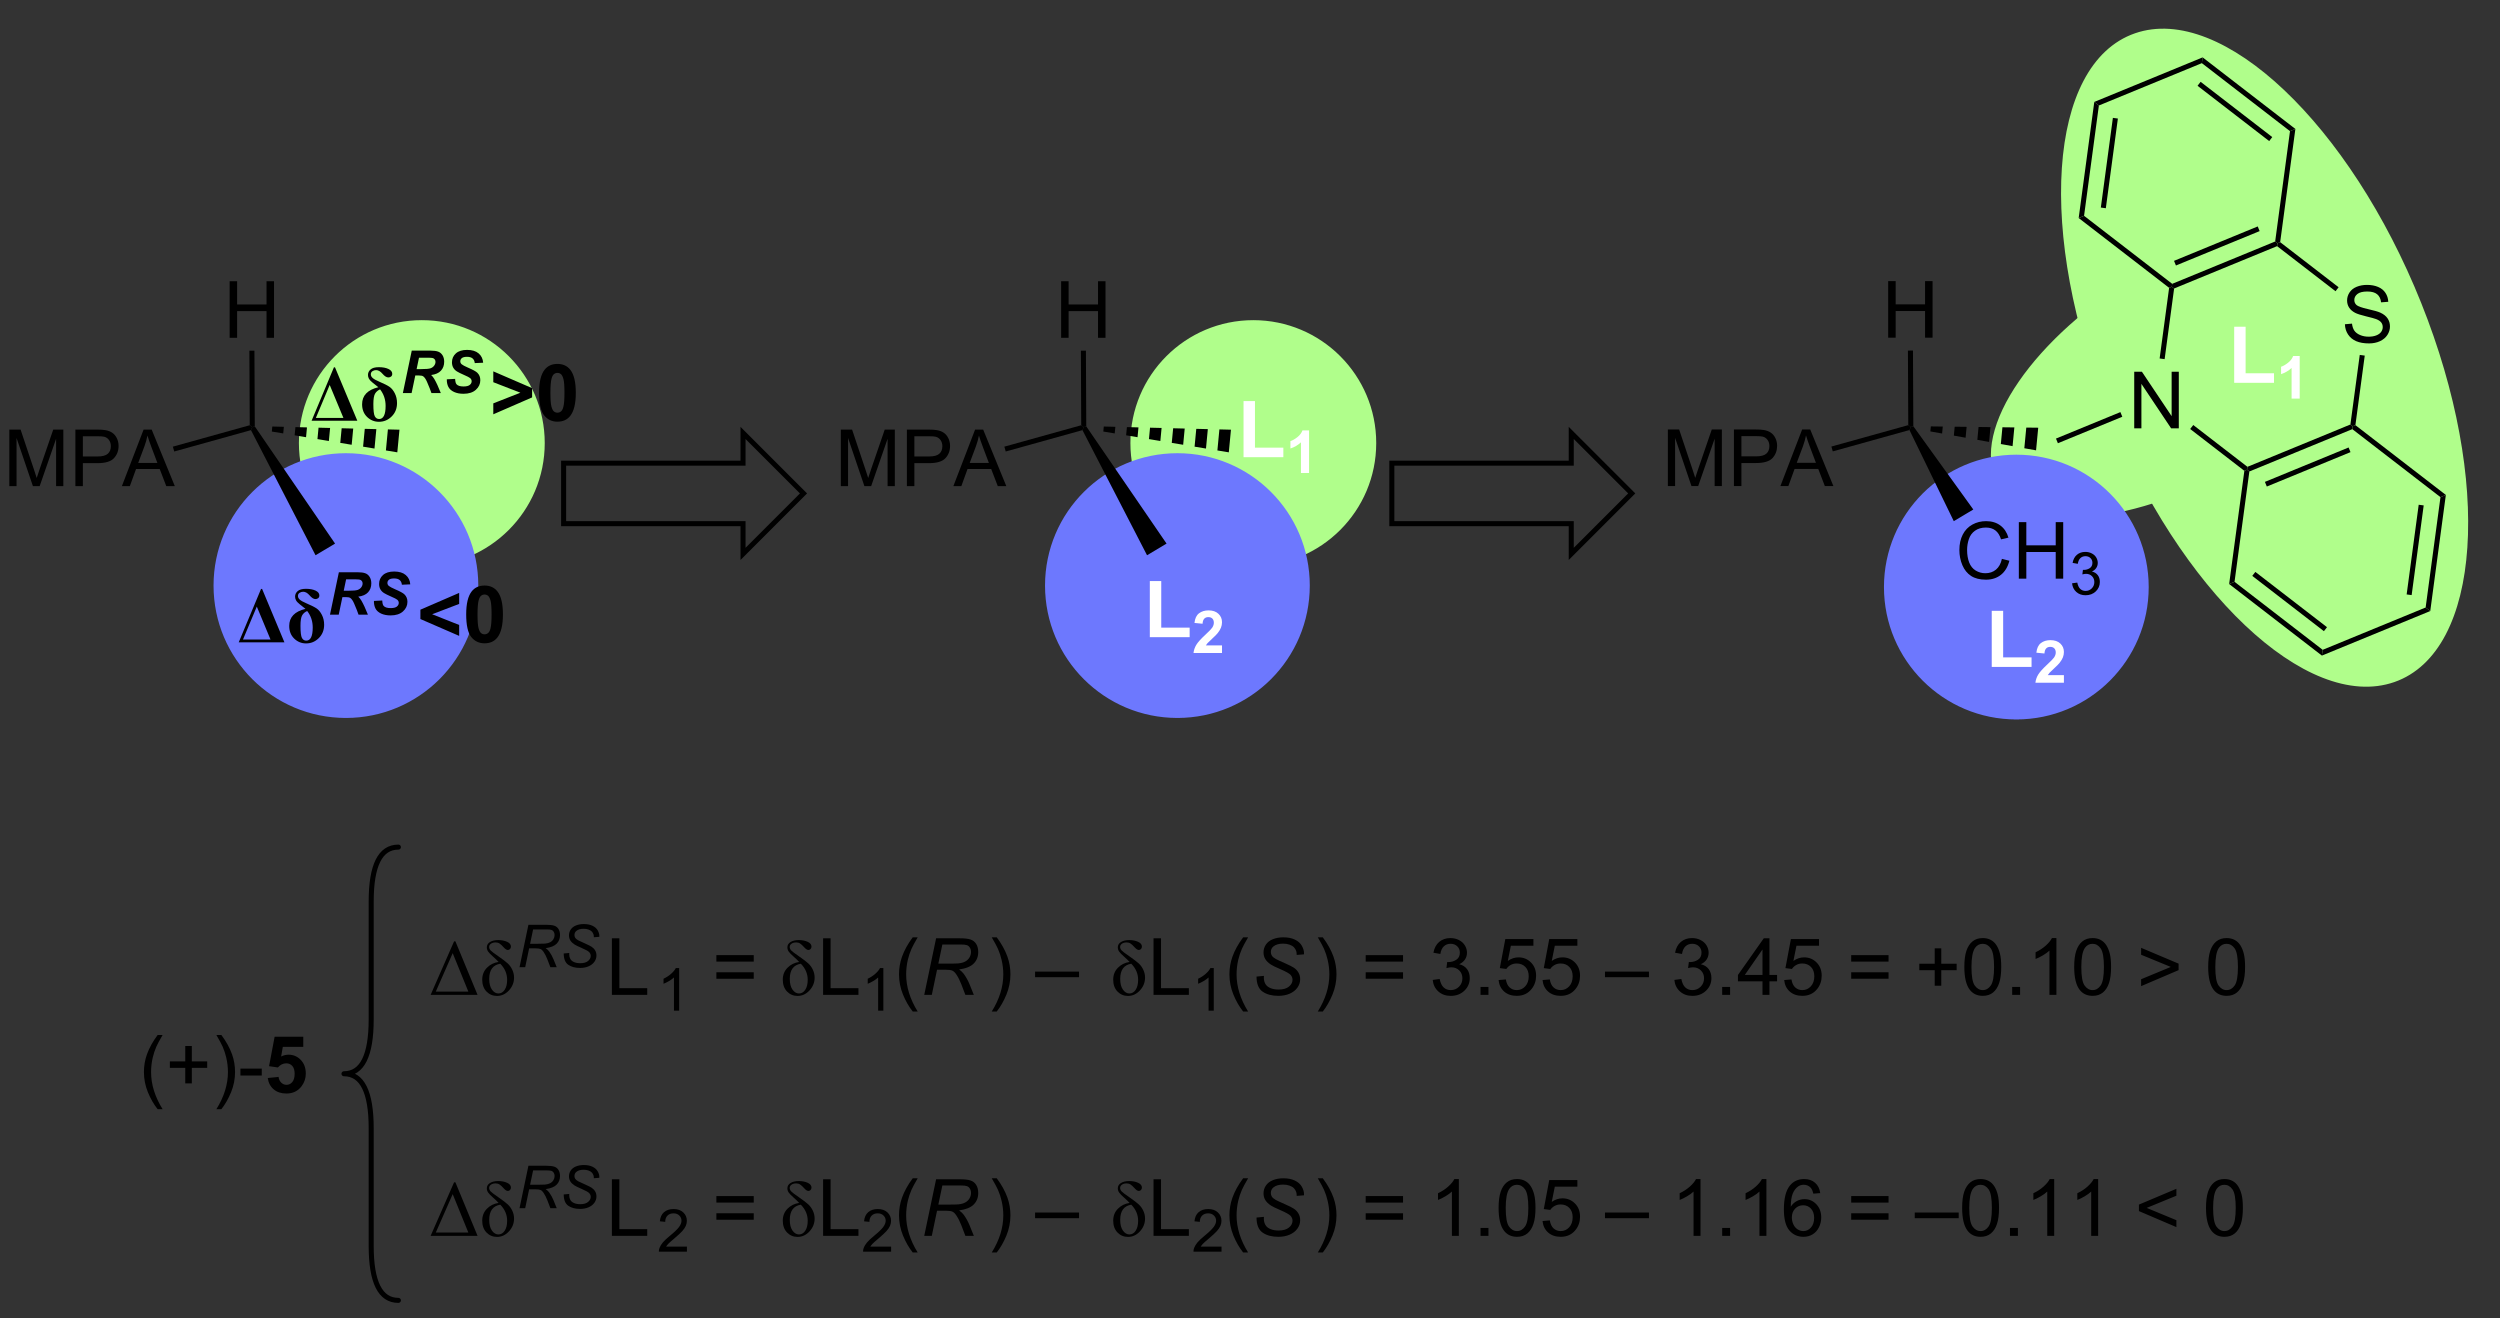 <?xml version="1.0" encoding="UTF-8"?>
<!DOCTYPE svg PUBLIC '-//W3C//DTD SVG 1.0//EN'
          'http://www.w3.org/TR/2001/REC-SVG-20010904/DTD/svg10.dtd'>
<svg stroke-dasharray="none" shape-rendering="auto" xmlns="http://www.w3.org/2000/svg" font-family="'Dialog'" text-rendering="auto" width="347" fill-opacity="1" color-interpolation="auto" color-rendering="auto" preserveAspectRatio="xMidYMid meet" font-size="12px" viewBox="0 0 347 183" fill="black" xmlns:xlink="http://www.w3.org/1999/xlink" stroke="black" image-rendering="auto" stroke-miterlimit="10" stroke-linecap="square" stroke-linejoin="miter" font-style="normal" stroke-width="1" height="183" stroke-dashoffset="0" font-weight="normal" stroke-opacity="1"
><rect x="0" y="0" width="347" height="183" fill="#333333" stroke="none"/><!--Generated by the Batik Graphics2D SVG Generator--><defs id="genericDefs"
  /><g
  ><defs id="defs1"
    ><clipPath clipPathUnits="userSpaceOnUse" id="clipPath1"
      ><path d="M1.758 -1 L261.742 -1 L261.742 135.686 L1.758 135.686 L1.758 -1 Z"
      /></clipPath
      ><clipPath clipPathUnits="userSpaceOnUse" id="clipPath2"
      ><path d="M81.716 23.973 L81.716 155.886 L333.75 155.886 L333.75 23.973 Z"
      /></clipPath
      ><clipPath clipPathUnits="userSpaceOnUse" id="clipPath3"
      ><path d="M81.716 23.973 L81.716 155.886 L333.499 155.886 L333.499 23.973 Z"
      /></clipPath
    ></defs
    ><g fill="rgb(176,254,139)" transform="scale(1.333,1.333) translate(-1.758,1) matrix(1.029,0,0,1.029,-82.296,-24.659)" stroke="rgb(176,254,139)"
    ><path d="M295.397 64.668 C288.188 46.665 289.337 29.632 297.961 26.625 C306.586 23.617 319.421 35.774 326.63 53.777 C333.838 71.78 332.69 88.813 324.065 91.82 C315.441 94.828 302.605 82.671 295.397 64.668" stroke="none" clip-path="url(#clipPath3)"
    /></g
    ><g fill="rgb(176,254,139)" stroke-width="0.51" transform="matrix(1.371,0,0,1.371,-112.071,-31.545)" stroke="rgb(176,254,139)"
    ><path fill="none" d="M295.397 64.668 C288.188 46.665 289.337 29.632 297.961 26.625 C306.586 23.617 319.421 35.774 326.63 53.777 C333.838 71.78 332.69 88.813 324.065 91.82 C315.441 94.828 302.605 82.671 295.397 64.668" clip-path="url(#clipPath3)"
    /></g
    ><g fill="rgb(176,254,139)" transform="matrix(1.371,0,0,1.371,-112.071,-31.545)" stroke="rgb(176,254,139)"
    ><path d="M298.593 50.882 C309.309 44.516 320.24 43.553 323.006 48.731 C325.773 53.91 319.328 63.268 308.611 69.634 C297.894 76 286.964 76.963 284.198 71.784 C281.431 66.606 287.876 57.248 298.593 50.882" stroke="none" clip-path="url(#clipPath3)"
    /></g
    ><g fill="rgb(176,254,139)" stroke-width="0.51" transform="matrix(1.371,0,0,1.371,-112.071,-31.545)" stroke="rgb(176,254,139)"
    ><path fill="none" d="M298.593 50.882 C309.309 44.516 320.24 43.553 323.006 48.731 C325.773 53.91 319.328 63.268 308.611 69.634 C297.894 76 286.964 76.963 284.198 71.784 C281.431 66.606 287.876 57.248 298.593 50.882" clip-path="url(#clipPath3)"
    /></g
    ><g fill="rgb(109,120,254)" transform="matrix(1.371,0,0,1.371,-112.071,-31.545)" stroke="rgb(109,120,254)"
    ><path d="M285.878 95.59 C278.617 95.59 272.731 89.704 272.731 82.443 C272.731 75.182 278.617 69.296 285.878 69.296 C293.139 69.296 299.024 75.182 299.024 82.443 C299.024 89.704 293.139 95.59 285.878 95.59" stroke="none" clip-path="url(#clipPath3)"
    /></g
    ><g fill="rgb(109,120,254)" stroke-width="0.51" transform="matrix(1.371,0,0,1.371,-112.071,-31.545)" stroke="rgb(109,120,254)"
    ><path fill="none" d="M285.878 95.59 C278.617 95.59 272.731 89.704 272.731 82.443 C272.731 75.182 278.617 69.296 285.878 69.296 C293.139 69.296 299.024 75.182 299.024 82.443 C299.024 89.704 293.139 95.59 285.878 95.59" clip-path="url(#clipPath3)"
    /></g
    ><g transform="matrix(1.371,0,0,1.371,-112.071,-31.545)"
    ><path d="M284.416 79.588 L285.174 79.778 Q284.937 80.713 284.317 81.205 Q283.698 81.695 282.804 81.695 Q281.877 81.695 281.296 81.317 Q280.718 80.939 280.414 80.226 Q280.112 79.51 280.112 78.689 Q280.112 77.793 280.453 77.129 Q280.796 76.463 281.427 76.116 Q282.057 75.77 282.815 75.77 Q283.674 75.77 284.26 76.208 Q284.846 76.645 285.078 77.439 L284.33 77.614 Q284.132 76.989 283.752 76.705 Q283.375 76.418 282.799 76.418 Q282.14 76.418 281.695 76.736 Q281.252 77.051 281.073 77.585 Q280.893 78.119 280.893 78.684 Q280.893 79.416 281.106 79.96 Q281.32 80.504 281.768 80.775 Q282.218 81.043 282.742 81.043 Q283.377 81.043 283.817 80.676 Q284.26 80.309 284.416 79.588 ZM286.131 81.596 L286.131 75.869 L286.889 75.869 L286.889 78.221 L289.865 78.221 L289.865 75.869 L290.623 75.869 L290.623 81.596 L289.865 81.596 L289.865 78.895 L286.889 78.895 L286.889 81.596 L286.131 81.596 Z" stroke="none" clip-path="url(#clipPath3)"
    /></g
    ><g transform="matrix(1.371,0,0,1.371,-112.071,-31.545)"
    ><path d="M291.52 82.061 L292.047 81.99 Q292.139 82.44 292.356 82.637 Q292.575 82.834 292.889 82.834 Q293.26 82.834 293.516 82.576 Q293.774 82.319 293.774 81.938 Q293.774 81.575 293.536 81.34 Q293.299 81.104 292.932 81.104 Q292.784 81.104 292.561 81.162 L292.62 80.7 Q292.672 80.705 292.704 80.705 Q293.041 80.705 293.311 80.53 Q293.58 80.354 293.58 79.987 Q293.58 79.698 293.383 79.508 Q293.188 79.317 292.877 79.317 Q292.569 79.317 292.364 79.51 Q292.159 79.703 292.1 80.09 L291.573 79.996 Q291.67 79.465 292.012 79.174 Q292.356 78.883 292.866 78.883 Q293.217 78.883 293.512 79.034 Q293.809 79.184 293.965 79.446 Q294.121 79.705 294.121 79.998 Q294.121 80.278 293.971 80.506 Q293.823 80.735 293.53 80.869 Q293.911 80.957 294.121 81.235 Q294.332 81.51 294.332 81.926 Q294.332 82.489 293.922 82.881 Q293.512 83.272 292.885 83.272 Q292.321 83.272 291.946 82.936 Q291.573 82.598 291.52 82.061 Z" stroke="none" clip-path="url(#clipPath3)"
    /></g
    ><g transform="matrix(1.371,0,0,1.371,-112.071,-31.545)"
    ><path d="M272.903 57.196 L272.903 51.47 L273.661 51.47 L273.661 53.821 L276.638 53.821 L276.638 51.47 L277.396 51.47 L277.396 57.196 L276.638 57.196 L276.638 54.496 L273.661 54.496 L273.661 57.196 L272.903 57.196 Z" stroke="none" clip-path="url(#clipPath3)"
    /></g
    ><g transform="matrix(1.371,0,0,1.371,-112.071,-31.545)"
    ><path d="M297.813 66.372 L297.813 60.646 L298.592 60.646 L301.6 65.141 L301.6 60.646 L302.326 60.646 L302.326 66.372 L301.548 66.372 L298.54 61.872 L298.54 66.372 L297.813 66.372 Z" stroke="none" clip-path="url(#clipPath3)"
    /></g
    ><g transform="matrix(1.371,0,0,1.371,-112.071,-31.545)"
    ><path d="M277.222 66.178 L278.43 66.193 L278.363 66.899 L277.173 66.686 ZM279.637 66.208 L280.845 66.222 L280.741 67.325 L279.552 67.112 ZM282.053 66.237 L283.261 66.252 L283.119 67.75 L281.93 67.537 ZM284.469 66.266 L285.677 66.281 L285.497 68.176 L284.308 67.963 ZM286.885 66.296 L288.093 66.31 L287.875 68.602 L286.686 68.389 Z" stroke="none" clip-path="url(#clipPath3)"
    /></g
    ><g transform="matrix(1.371,0,0,1.371,-112.071,-31.545)"
    ><path d="M275.058 66.545 L275.194 66.242 L275.449 66.161 L281.521 74.59 L279.545 75.771 Z" stroke="none" clip-path="url(#clipPath3)"
    /></g
    ><g transform="matrix(1.371,0,0,1.371,-112.071,-31.545)"
    ><path d="M275.449 66.161 L275.194 66.242 L274.938 66.049 L274.902 58.501 L275.413 58.499 Z" stroke="none" clip-path="url(#clipPath3)"
    /></g
    ><g transform="matrix(1.371,0,0,1.371,-112.071,-31.545)"
    ><path d="M290.085 67.882 L289.891 67.41 L296.412 64.729 L296.606 65.201 Z" stroke="none" clip-path="url(#clipPath3)"
    /></g
    ><g transform="matrix(1.371,0,0,1.371,-112.071,-31.545)"
    ><path d="M250.599 72.215 L250.599 66.489 L251.74 66.489 L253.097 70.543 Q253.284 71.109 253.37 71.39 Q253.466 71.077 253.675 70.473 L255.045 66.489 L256.065 66.489 L256.065 72.215 L255.334 72.215 L255.334 67.421 L253.67 72.215 L252.987 72.215 L251.331 67.34 L251.331 72.215 L250.599 72.215 ZM257.287 72.215 L257.287 66.489 L259.448 66.489 Q260.019 66.489 260.318 66.543 Q260.74 66.614 261.024 66.812 Q261.31 67.007 261.485 67.364 Q261.659 67.718 261.659 68.145 Q261.659 68.874 261.193 69.382 Q260.73 69.887 259.513 69.887 L258.045 69.887 L258.045 72.215 L257.287 72.215 ZM258.045 69.21 L259.526 69.21 Q260.261 69.21 260.568 68.937 Q260.878 68.663 260.878 68.168 Q260.878 67.809 260.696 67.554 Q260.513 67.296 260.217 67.215 Q260.026 67.163 259.511 67.163 L258.045 67.163 L258.045 69.21 ZM261.993 72.215 L264.193 66.489 L265.011 66.489 L267.355 72.215 L266.49 72.215 L265.823 70.481 L263.428 70.481 L262.8 72.215 L261.993 72.215 ZM263.646 69.864 L265.589 69.864 L264.99 68.278 Q264.717 67.554 264.584 67.09 Q264.474 67.64 264.276 68.184 L263.646 69.864 Z" stroke="none" clip-path="url(#clipPath3)"
    /></g
    ><g transform="matrix(1.371,0,0,1.371,-112.071,-31.545)"
    ><path d="M274.938 66.049 L275.194 66.242 L275.058 66.545 L267.292 68.707 L267.155 68.216 Z" stroke="none" clip-path="url(#clipPath3)"
    /></g
    ><g stroke-linecap="butt" stroke-width="0.51" transform="matrix(1.371,0,0,1.371,-112.071,-31.545)"
    ><path fill="none" d="M222.653 69.901 L222.653 76.023 L240.816 76.023 L240.816 79.085 L246.939 72.962 L240.816 66.839 L240.816 69.901 Z" clip-path="url(#clipPath3)"
    /></g
    ><g fill="white" transform="matrix(1.371,0,0,1.371,-112.071,-31.545)" stroke="white"
    ><path d="M283.387 90.528 L283.387 84.848 L284.543 84.848 L284.543 89.562 L287.418 89.562 L287.418 90.528 L283.387 90.528 Z" stroke="none" clip-path="url(#clipPath3)"
    /></g
    ><g fill="white" transform="matrix(1.371,0,0,1.371,-112.071,-31.545)" stroke="white"
    ><path d="M290.694 91.362 L290.694 92.128 L287.809 92.128 Q287.856 91.694 288.091 91.306 Q288.325 90.917 289.016 90.276 Q289.573 89.757 289.698 89.573 Q289.868 89.317 289.868 89.069 Q289.868 88.794 289.719 88.646 Q289.573 88.497 289.311 88.497 Q289.053 88.497 288.901 88.653 Q288.749 88.808 288.725 89.169 L287.905 89.087 Q287.979 88.407 288.366 88.112 Q288.753 87.816 289.333 87.816 Q289.967 87.816 290.331 88.159 Q290.694 88.501 290.694 89.011 Q290.694 89.3 290.591 89.564 Q290.487 89.825 290.26 90.112 Q290.112 90.302 289.721 90.659 Q289.333 91.017 289.227 91.134 Q289.124 91.251 289.059 91.362 L290.694 91.362 Z" stroke="none" clip-path="url(#clipPath3)"
    /></g
    ><g fill="rgb(176,254,139)" transform="matrix(1.371,0,0,1.371,-112.071,-31.545)" stroke="rgb(176,254,139)"
    ><path d="M124.449 80.054 C117.718 80.054 112.26 74.597 112.26 67.865 C112.26 61.134 117.718 55.677 124.449 55.677 C131.181 55.677 136.638 61.134 136.638 67.865 C136.638 74.597 131.181 80.054 124.449 80.054" stroke="none" clip-path="url(#clipPath3)"
    /></g
    ><g fill="rgb(176,254,139)" stroke-width="0.51" transform="matrix(1.371,0,0,1.371,-112.071,-31.545)" stroke="rgb(176,254,139)"
    ><path fill="none" d="M124.449 80.054 C117.718 80.054 112.26 74.597 112.26 67.865 C112.26 61.134 117.718 55.677 124.449 55.677 C131.181 55.677 136.638 61.134 136.638 67.865 C136.638 74.597 131.181 80.054 124.449 80.054" clip-path="url(#clipPath3)"
    /></g
    ><g fill="rgb(109,120,254)" transform="matrix(1.371,0,0,1.371,-112.071,-31.545)" stroke="rgb(109,120,254)"
    ><path d="M116.765 95.439 C109.504 95.439 103.618 89.553 103.618 82.292 C103.618 75.032 109.504 69.146 116.765 69.146 C124.025 69.146 129.911 75.032 129.911 82.292 C129.911 89.553 124.025 95.439 116.765 95.439" stroke="none" clip-path="url(#clipPath3)"
    /></g
    ><g fill="rgb(109,120,254)" stroke-width="0.51" transform="matrix(1.371,0,0,1.371,-112.071,-31.545)" stroke="rgb(109,120,254)"
    ><path fill="none" d="M116.765 95.439 C109.504 95.439 103.618 89.553 103.618 82.292 C103.618 75.032 109.504 69.146 116.765 69.146 C124.025 69.146 129.911 75.032 129.911 82.292 C129.911 89.553 124.025 95.439 116.765 95.439" clip-path="url(#clipPath3)"
    /></g
    ><g transform="matrix(1.371,0,0,1.371,-112.071,-31.545)"
    ><path d="M104.993 57.208 L104.993 51.481 L105.75 51.481 L105.75 53.833 L108.727 53.833 L108.727 51.481 L109.485 51.481 L109.485 57.208 L108.727 57.208 L108.727 54.507 L105.75 54.507 L105.75 57.208 L104.993 57.208 Z" stroke="none" clip-path="url(#clipPath3)"
    /></g
    ><g transform="matrix(1.371,0,0,1.371,-112.071,-31.545)"
    ><path d="M109.311 66.19 L110.481 66.219 L110.418 66.889 L109.263 66.698 ZM111.652 66.248 L112.822 66.278 L112.728 67.272 L111.573 67.08 ZM113.993 66.307 L115.163 66.336 L115.038 67.655 L113.883 67.463 ZM116.334 66.365 L117.504 66.395 L117.348 68.037 L116.193 67.846 ZM118.674 66.424 L119.845 66.453 L119.658 68.42 L118.503 68.229 ZM121.015 66.482 L122.186 66.512 L121.968 68.803 L120.813 68.612 Z" stroke="none" clip-path="url(#clipPath3)"
    /></g
    ><g transform="matrix(1.371,0,0,1.371,-112.071,-31.545)"
    ><path d="M107.152 66.555 L107.283 66.253 L107.538 66.175 L115.665 78.042 L113.689 79.222 Z" stroke="none" clip-path="url(#clipPath3)"
    /></g
    ><g transform="matrix(1.371,0,0,1.371,-112.071,-31.545)"
    ><path d="M107.538 66.175 L107.283 66.253 L107.027 66.06 L106.992 58.513 L107.502 58.51 Z" stroke="none" clip-path="url(#clipPath3)"
    /></g
    ><g transform="matrix(1.371,0,0,1.371,-112.071,-31.545)"
    ><path d="M82.689 72.227 L82.689 66.5 L83.829 66.5 L85.186 70.555 Q85.374 71.12 85.46 71.401 Q85.556 71.089 85.764 70.484 L87.134 66.5 L88.155 66.5 L88.155 72.227 L87.423 72.227 L87.423 67.432 L85.759 72.227 L85.077 72.227 L83.42 67.352 L83.42 72.227 L82.689 72.227 ZM89.376 72.227 L89.376 66.5 L91.538 66.5 Q92.108 66.5 92.407 66.555 Q92.829 66.625 93.113 66.823 Q93.4 67.018 93.574 67.375 Q93.749 67.729 93.749 68.156 Q93.749 68.886 93.282 69.393 Q92.819 69.899 91.603 69.899 L90.134 69.899 L90.134 72.227 L89.376 72.227 ZM90.134 69.222 L91.616 69.222 Q92.35 69.222 92.657 68.948 Q92.967 68.675 92.967 68.18 Q92.967 67.82 92.785 67.565 Q92.603 67.307 92.306 67.227 Q92.116 67.175 91.6 67.175 L90.134 67.175 L90.134 69.222 ZM94.082 72.227 L96.282 66.5 L97.1 66.5 L99.444 72.227 L98.579 72.227 L97.913 70.492 L95.517 70.492 L94.889 72.227 L94.082 72.227 ZM95.736 69.875 L97.678 69.875 L97.079 68.289 Q96.806 67.565 96.673 67.102 Q96.564 67.651 96.366 68.195 L95.736 69.875 Z" stroke="none" clip-path="url(#clipPath3)"
    /></g
    ><g transform="matrix(1.371,0,0,1.371,-112.071,-31.545)"
    ><path d="M107.027 66.06 L107.283 66.253 L107.152 66.555 L99.382 68.719 L99.245 68.227 Z" stroke="none" clip-path="url(#clipPath3)"
    /></g
    ><g stroke-linecap="butt" stroke-width="0.51" transform="matrix(1.371,0,0,1.371,-112.071,-31.545)"
    ><path fill="none" d="M138.805 69.901 L138.805 76.023 L156.968 76.023 L156.968 79.085 L163.09 72.962 L156.968 66.839 L156.968 69.901 Z" clip-path="url(#clipPath3)"
    /></g
    ><g transform="matrix(1.371,0,0,1.371,-112.071,-31.545)"
    ><path d="M108.172 82.633 L108.279 82.633 L110.54 88.039 L105.912 88.039 L108.172 82.633 ZM109.133 87.758 L107.743 84.417 L106.342 87.758 L109.133 87.758 ZM112.67 84.649 L112.084 84.182 Q111.81 83.964 111.714 83.784 Q111.618 83.604 111.618 83.406 Q111.618 83.086 111.878 82.854 Q112.141 82.62 112.717 82.62 Q113.303 82.62 113.688 82.8 Q114.076 82.979 114.076 83.297 Q114.076 83.469 113.959 83.565 Q113.842 83.659 113.68 83.659 Q113.407 83.659 113.087 83.284 Q112.774 82.917 112.435 82.917 Q112.235 82.917 112.071 83.026 Q111.907 83.133 111.907 83.347 Q111.907 83.55 112.097 83.719 Q112.287 83.886 112.782 84.097 Q113.498 84.401 113.803 84.612 Q114.107 84.82 114.334 85.263 Q114.56 85.706 114.56 86.258 Q114.56 87.07 114.019 87.609 Q113.477 88.149 112.732 88.149 Q112.037 88.149 111.529 87.659 Q111.024 87.167 111.024 86.375 Q111.024 85.05 112.67 84.649 ZM112.844 84.867 Q112.506 85.011 112.334 85.305 Q112.165 85.597 112.165 86.362 Q112.165 87.313 112.31 87.591 Q112.459 87.867 112.748 87.867 Q113.404 87.867 113.404 86.539 Q113.404 85.586 112.844 84.867 Z" stroke="none" clip-path="url(#clipPath3)"
    /></g
    ><g transform="matrix(1.371,0,0,1.371,-112.071,-31.545)"
    ><path d="M116.036 85.239 L115.151 85.239 L116.051 80.944 L117.957 80.944 Q118.45 80.944 118.723 81.046 Q118.999 81.145 119.166 81.415 Q119.335 81.684 119.335 82.069 Q119.335 82.616 119.006 82.974 Q118.678 83.329 118.014 83.413 Q118.184 83.565 118.332 83.815 Q118.629 84.319 118.993 85.239 L118.043 85.239 Q117.928 84.876 117.594 84.104 Q117.413 83.688 117.207 83.546 Q117.082 83.46 116.768 83.46 L116.409 83.46 L116.036 85.239 ZM116.543 82.815 L117.012 82.815 Q117.723 82.815 117.956 82.731 Q118.19 82.645 118.321 82.464 Q118.454 82.282 118.454 82.083 Q118.454 81.849 118.262 81.731 Q118.145 81.661 117.756 81.661 L116.784 81.661 L116.543 82.815 ZM119.601 83.847 L120.443 83.804 Q120.46 84.204 120.58 84.345 Q120.773 84.573 121.294 84.573 Q121.728 84.573 121.921 84.419 Q122.115 84.263 122.115 84.044 Q122.115 83.853 121.957 83.722 Q121.845 83.624 121.345 83.407 Q120.847 83.19 120.617 83.046 Q120.386 82.901 120.253 82.671 Q120.123 82.438 120.123 82.128 Q120.123 81.585 120.515 81.228 Q120.908 80.87 121.652 80.87 Q122.408 80.87 122.822 81.225 Q123.238 81.579 123.279 82.169 L122.431 82.206 Q122.4 81.899 122.209 81.735 Q122.019 81.571 121.646 81.571 Q121.281 81.571 121.123 81.7 Q120.966 81.829 120.966 82.024 Q120.966 82.21 121.111 82.329 Q121.253 82.452 121.746 82.667 Q122.488 82.985 122.689 83.184 Q122.992 83.478 122.992 83.938 Q122.992 84.507 122.54 84.911 Q122.091 85.313 121.289 85.313 Q120.736 85.313 120.33 85.128 Q119.923 84.94 119.755 84.61 Q119.589 84.278 119.601 83.847 Z" stroke="none" clip-path="url(#clipPath3)"
    /></g
    ><g transform="matrix(1.371,0,0,1.371,-112.071,-31.545)"
    ><path d="M128.23 87.386 L124.305 85.68 L124.305 84.734 L128.23 83.034 L128.23 84.149 L125.493 85.195 L128.23 86.281 L128.23 87.386 ZM130.8 82.289 Q131.634 82.289 132.102 82.883 Q132.66 83.586 132.66 85.214 Q132.66 86.839 132.097 87.55 Q131.634 88.138 130.8 88.138 Q129.964 88.138 129.451 87.495 Q128.941 86.852 128.941 85.203 Q128.941 83.586 129.503 82.875 Q129.97 82.289 130.8 82.289 ZM130.8 83.198 Q130.602 83.198 130.446 83.326 Q130.29 83.453 130.204 83.781 Q130.089 84.206 130.089 85.214 Q130.089 86.222 130.191 86.599 Q130.292 86.977 130.446 87.102 Q130.602 87.227 130.8 87.227 Q131.001 87.227 131.157 87.099 Q131.313 86.972 131.399 86.643 Q131.511 86.222 131.511 85.214 Q131.511 84.206 131.41 83.831 Q131.308 83.453 131.155 83.326 Q131.001 83.198 130.8 83.198 Z" stroke="none" clip-path="url(#clipPath3)"
    /></g
    ><g transform="matrix(1.371,0,0,1.371,-112.071,-31.545)"
    ><path d="M115.551 60.195 L115.658 60.195 L117.918 65.601 L113.291 65.601 L115.551 60.195 ZM116.512 65.32 L115.122 61.979 L113.721 65.32 L116.512 65.32 ZM120.049 62.211 L119.463 61.744 Q119.189 61.526 119.093 61.346 Q118.997 61.166 118.997 60.968 Q118.997 60.648 119.257 60.416 Q119.52 60.182 120.096 60.182 Q120.681 60.182 121.067 60.362 Q121.455 60.541 121.455 60.859 Q121.455 61.031 121.338 61.127 Q121.221 61.221 121.059 61.221 Q120.786 61.221 120.465 60.846 Q120.153 60.479 119.814 60.479 Q119.614 60.479 119.45 60.588 Q119.286 60.695 119.286 60.908 Q119.286 61.112 119.476 61.281 Q119.666 61.448 120.161 61.658 Q120.877 61.963 121.181 62.174 Q121.486 62.382 121.713 62.825 Q121.939 63.268 121.939 63.82 Q121.939 64.632 121.398 65.171 Q120.856 65.711 120.111 65.711 Q119.416 65.711 118.908 65.221 Q118.403 64.729 118.403 63.937 Q118.403 62.612 120.049 62.211 ZM120.223 62.429 Q119.885 62.573 119.713 62.867 Q119.543 63.158 119.543 63.924 Q119.543 64.875 119.689 65.153 Q119.838 65.429 120.127 65.429 Q120.783 65.429 120.783 64.101 Q120.783 63.148 120.223 62.429 Z" stroke="none" clip-path="url(#clipPath3)"
    /></g
    ><g transform="matrix(1.371,0,0,1.371,-112.071,-31.545)"
    ><path d="M123.415 62.801 L122.53 62.801 L123.43 58.506 L125.337 58.506 Q125.829 58.506 126.102 58.608 Q126.377 58.708 126.546 58.977 Q126.713 59.246 126.713 59.631 Q126.713 60.178 126.385 60.536 Q126.057 60.891 125.393 60.975 Q125.563 61.127 125.712 61.377 Q126.008 61.881 126.372 62.801 L125.422 62.801 Q125.307 62.438 124.973 61.666 Q124.792 61.25 124.587 61.108 Q124.462 61.022 124.147 61.022 L123.788 61.022 L123.415 62.801 ZM123.922 60.377 L124.391 60.377 Q125.102 60.377 125.335 60.293 Q125.569 60.208 125.7 60.026 Q125.833 59.844 125.833 59.645 Q125.833 59.411 125.641 59.293 Q125.524 59.223 125.135 59.223 L124.163 59.223 L123.922 60.377 ZM126.98 61.409 L127.822 61.366 Q127.839 61.766 127.959 61.907 Q128.152 62.135 128.673 62.135 Q129.107 62.135 129.3 61.981 Q129.494 61.825 129.494 61.606 Q129.494 61.414 129.335 61.284 Q129.224 61.186 128.724 60.969 Q128.226 60.752 127.996 60.608 Q127.765 60.463 127.632 60.233 Q127.501 60 127.501 59.69 Q127.501 59.147 127.894 58.789 Q128.287 58.432 129.031 58.432 Q129.787 58.432 130.201 58.788 Q130.617 59.141 130.658 59.731 L129.81 59.768 Q129.779 59.461 129.588 59.297 Q129.398 59.133 129.025 59.133 Q128.66 59.133 128.502 59.262 Q128.345 59.391 128.345 59.586 Q128.345 59.772 128.49 59.891 Q128.632 60.014 129.125 60.229 Q129.867 60.547 130.068 60.746 Q130.371 61.039 130.371 61.5 Q130.371 62.069 129.919 62.473 Q129.47 62.875 128.668 62.875 Q128.115 62.875 127.709 62.69 Q127.302 62.502 127.134 62.172 Q126.968 61.84 126.98 61.409 Z" stroke="none" clip-path="url(#clipPath3)"
    /></g
    ><g transform="matrix(1.371,0,0,1.371,-112.071,-31.545)"
    ><path d="M131.685 64.953 L131.685 63.846 L134.427 62.768 L131.685 61.703 L131.685 60.604 L135.614 62.304 L135.614 63.242 L131.685 64.953 ZM138.179 59.851 Q139.013 59.851 139.481 60.445 Q140.039 61.148 140.039 62.776 Q140.039 64.401 139.476 65.112 Q139.013 65.7 138.179 65.7 Q137.343 65.7 136.83 65.057 Q136.32 64.414 136.32 62.765 Q136.32 61.148 136.882 60.437 Q137.349 59.851 138.179 59.851 ZM138.179 60.76 Q137.981 60.76 137.825 60.888 Q137.669 61.015 137.583 61.343 Q137.468 61.768 137.468 62.776 Q137.468 63.783 137.57 64.161 Q137.672 64.539 137.825 64.664 Q137.981 64.789 138.179 64.789 Q138.38 64.789 138.536 64.661 Q138.692 64.534 138.778 64.205 Q138.89 63.783 138.89 62.776 Q138.89 61.768 138.789 61.393 Q138.687 61.015 138.534 60.888 Q138.38 60.76 138.179 60.76 Z" stroke="none" clip-path="url(#clipPath3)"
    /></g
    ><g fill="rgb(176,254,139)" transform="matrix(1.371,0,0,1.371,-112.071,-31.545)" stroke="rgb(176,254,139)"
    ><path d="M208.629 80.054 C201.898 80.054 196.441 74.597 196.441 67.865 C196.441 61.134 201.898 55.677 208.629 55.677 C215.361 55.677 220.818 61.134 220.818 67.865 C220.818 74.597 215.361 80.054 208.629 80.054" stroke="none" clip-path="url(#clipPath3)"
    /></g
    ><g fill="rgb(176,254,139)" stroke-width="0.51" transform="matrix(1.371,0,0,1.371,-112.071,-31.545)" stroke="rgb(176,254,139)"
    ><path fill="none" d="M208.629 80.054 C201.898 80.054 196.441 74.597 196.441 67.865 C196.441 61.134 201.898 55.677 208.629 55.677 C215.361 55.677 220.818 61.134 220.818 67.865 C220.818 74.597 215.361 80.054 208.629 80.054" clip-path="url(#clipPath3)"
    /></g
    ><g fill="rgb(109,120,254)" transform="matrix(1.371,0,0,1.371,-112.071,-31.545)" stroke="rgb(109,120,254)"
    ><path d="M200.945 95.439 C193.684 95.439 187.798 89.553 187.798 82.292 C187.798 75.032 193.684 69.146 200.945 69.146 C208.205 69.146 214.091 75.032 214.091 82.292 C214.091 89.553 208.205 95.439 200.945 95.439" stroke="none" clip-path="url(#clipPath3)"
    /></g
    ><g fill="rgb(109,120,254)" stroke-width="0.51" transform="matrix(1.371,0,0,1.371,-112.071,-31.545)" stroke="rgb(109,120,254)"
    ><path fill="none" d="M200.945 95.439 C193.684 95.439 187.798 89.553 187.798 82.292 C187.798 75.032 193.684 69.146 200.945 69.146 C208.205 69.146 214.091 75.032 214.091 82.292 C214.091 89.553 208.205 95.439 200.945 95.439" clip-path="url(#clipPath3)"
    /></g
    ><g transform="matrix(1.371,0,0,1.371,-112.071,-31.545)"
    ><path d="M189.173 57.208 L189.173 51.481 L189.93 51.481 L189.93 53.833 L192.907 53.833 L192.907 51.481 L193.665 51.481 L193.665 57.208 L192.907 57.208 L192.907 54.507 L189.93 54.507 L189.93 57.208 L189.173 57.208 Z" stroke="none" clip-path="url(#clipPath3)"
    /></g
    ><g transform="matrix(1.371,0,0,1.371,-112.071,-31.545)"
    ><path d="M193.491 66.19 L194.662 66.219 L194.598 66.889 L193.443 66.698 ZM195.832 66.248 L197.002 66.278 L196.908 67.272 L195.753 67.08 ZM198.173 66.307 L199.343 66.336 L199.218 67.655 L198.063 67.463 ZM200.514 66.365 L201.684 66.395 L201.528 68.037 L200.373 67.846 ZM202.855 66.424 L204.025 66.453 L203.838 68.42 L202.683 68.229 ZM205.195 66.482 L206.366 66.512 L206.148 68.803 L204.993 68.612 Z" stroke="none" clip-path="url(#clipPath3)"
    /></g
    ><g transform="matrix(1.371,0,0,1.371,-112.071,-31.545)"
    ><path d="M191.332 66.555 L191.463 66.253 L191.718 66.175 L199.846 78.042 L197.87 79.222 Z" stroke="none" clip-path="url(#clipPath3)"
    /></g
    ><g transform="matrix(1.371,0,0,1.371,-112.071,-31.545)"
    ><path d="M191.718 66.175 L191.463 66.253 L191.207 66.06 L191.172 58.513 L191.682 58.51 Z" stroke="none" clip-path="url(#clipPath3)"
    /></g
    ><g transform="matrix(1.371,0,0,1.371,-112.071,-31.545)"
    ><path d="M166.869 72.227 L166.869 66.5 L168.01 66.5 L169.366 70.555 Q169.554 71.12 169.64 71.401 Q169.736 71.089 169.944 70.484 L171.314 66.5 L172.335 66.5 L172.335 72.227 L171.603 72.227 L171.603 67.432 L169.939 72.227 L169.257 72.227 L167.601 67.352 L167.601 72.227 L166.869 72.227 ZM173.556 72.227 L173.556 66.5 L175.718 66.5 Q176.288 66.5 176.588 66.555 Q177.01 66.625 177.293 66.823 Q177.58 67.018 177.754 67.375 Q177.929 67.729 177.929 68.156 Q177.929 68.886 177.463 69.393 Q176.999 69.899 175.783 69.899 L174.314 69.899 L174.314 72.227 L173.556 72.227 ZM174.314 69.222 L175.796 69.222 Q176.53 69.222 176.838 68.948 Q177.148 68.675 177.148 68.18 Q177.148 67.82 176.965 67.565 Q176.783 67.307 176.486 67.227 Q176.296 67.175 175.78 67.175 L174.314 67.175 L174.314 69.222 ZM178.262 72.227 L180.463 66.5 L181.28 66.5 L183.624 72.227 L182.76 72.227 L182.093 70.492 L179.697 70.492 L179.069 72.227 L178.262 72.227 ZM179.916 69.875 L181.858 69.875 L181.26 68.289 Q180.986 67.565 180.853 67.102 Q180.744 67.651 180.546 68.195 L179.916 69.875 Z" stroke="none" clip-path="url(#clipPath3)"
    /></g
    ><g transform="matrix(1.371,0,0,1.371,-112.071,-31.545)"
    ><path d="M191.207 66.06 L191.463 66.253 L191.332 66.555 L183.562 68.719 L183.425 68.227 Z" stroke="none" clip-path="url(#clipPath3)"
    /></g
    ><g fill="white" transform="matrix(1.371,0,0,1.371,-112.071,-31.545)" stroke="white"
    ><path d="M198.152 87.516 L198.152 81.836 L199.309 81.836 L199.309 86.55 L202.184 86.55 L202.184 87.516 L198.152 87.516 Z" stroke="none" clip-path="url(#clipPath3)"
    /></g
    ><g fill="white" transform="matrix(1.371,0,0,1.371,-112.071,-31.545)" stroke="white"
    ><path d="M205.46 88.35 L205.46 89.116 L202.575 89.116 Q202.622 88.683 202.856 88.294 Q203.09 87.905 203.782 87.264 Q204.339 86.745 204.464 86.561 Q204.633 86.305 204.633 86.058 Q204.633 85.782 204.485 85.634 Q204.339 85.485 204.077 85.485 Q203.819 85.485 203.667 85.641 Q203.514 85.796 203.491 86.157 L202.671 86.075 Q202.745 85.395 203.131 85.1 Q203.518 84.804 204.098 84.804 Q204.733 84.804 205.096 85.147 Q205.46 85.489 205.46 85.999 Q205.46 86.288 205.356 86.552 Q205.253 86.813 205.026 87.1 Q204.878 87.29 204.487 87.647 Q204.098 88.005 203.993 88.122 Q203.889 88.239 203.825 88.35 L205.46 88.35 Z" stroke="none" clip-path="url(#clipPath3)"
    /></g
    ><g fill="white" transform="matrix(1.371,0,0,1.371,-112.071,-31.545)" stroke="white"
    ><path d="M207.64 69.295 L207.64 63.615 L208.796 63.615 L208.796 68.329 L211.671 68.329 L211.671 69.295 L207.64 69.295 Z" stroke="none" clip-path="url(#clipPath3)"
    /></g
    ><g fill="white" transform="matrix(1.371,0,0,1.371,-112.071,-31.545)" stroke="white"
    ><path d="M214.273 70.895 L213.451 70.895 L213.451 67.791 Q213 68.213 212.386 68.416 L212.386 67.668 Q212.709 67.563 213.085 67.27 Q213.464 66.975 213.605 66.582 L214.273 66.582 L214.273 70.895 Z" stroke="none" clip-path="url(#clipPath3)"
    /></g
    ><g fill="white" transform="matrix(1.371,0,0,1.371,-112.071,-31.545)" stroke="white"
    ><path d="M307.933 61.765 L307.933 56.086 L309.089 56.086 L309.089 60.799 L311.964 60.799 L311.964 61.765 L307.933 61.765 Z" stroke="none" clip-path="url(#clipPath3)"
    /></g
    ><g fill="white" transform="matrix(1.371,0,0,1.371,-112.071,-31.545)" stroke="white"
    ><path d="M314.566 63.365 L313.744 63.365 L313.744 60.262 Q313.293 60.684 312.68 60.887 L312.68 60.139 Q313.002 60.033 313.379 59.74 Q313.758 59.445 313.899 59.053 L314.566 59.053 L314.566 63.365 Z" stroke="none" clip-path="url(#clipPath3)"
    /></g
    ><g stroke-width="0.51" transform="matrix(1.371,0,0,1.371,-112.071,-31.545)" stroke-linejoin="round" stroke-linecap="round"
    ><path fill="none" d="M122.076 108.77 Q119.323 108.77 119.323 114.277 L119.323 126.208 Q119.323 131.715 116.569 131.715 Q119.323 131.715 119.323 137.221 L119.323 149.152 Q119.323 154.659 122.076 154.659" clip-path="url(#clipPath3)"
    /></g
    ><g transform="matrix(1.371,0,0,1.371,-112.071,-31.545)"
    ><path d="M97.703 135.303 Q97.12 134.568 96.716 133.584 Q96.315 132.597 96.315 131.542 Q96.315 130.613 96.617 129.761 Q96.969 128.774 97.703 127.792 L98.206 127.792 Q97.734 128.605 97.581 128.954 Q97.344 129.493 97.206 130.079 Q97.039 130.808 97.039 131.548 Q97.039 133.425 98.206 135.303 L97.703 135.303 ZM100.5 132.691 L100.5 131.12 L98.94 131.12 L98.94 130.464 L100.5 130.464 L100.5 128.907 L101.164 128.907 L101.164 130.464 L102.721 130.464 L102.721 131.12 L101.164 131.12 L101.164 132.691 L100.5 132.691 ZM104.156 135.303 L103.651 135.303 Q104.82 133.425 104.82 131.548 Q104.82 130.813 104.651 130.089 Q104.518 129.503 104.281 128.964 Q104.127 128.613 103.651 127.792 L104.156 127.792 Q104.89 128.774 105.242 129.761 Q105.541 130.613 105.541 131.542 Q105.541 132.597 105.138 133.584 Q104.734 134.568 104.156 135.303 ZM106.086 131.899 L106.086 131.191 L108.245 131.191 L108.245 131.899 L106.086 131.899 Z" stroke="none" clip-path="url(#clipPath3)"
    /></g
    ><g transform="matrix(1.371,0,0,1.371,-112.071,-31.545)"
    ><path d="M108.851 132.144 L109.945 132.032 Q109.992 132.402 110.221 132.62 Q110.453 132.837 110.752 132.837 Q111.096 132.837 111.333 132.558 Q111.573 132.277 111.573 131.714 Q111.573 131.188 111.336 130.925 Q111.101 130.66 110.721 130.66 Q110.25 130.66 109.875 131.079 L108.984 130.949 L109.547 127.969 L112.448 127.969 L112.448 128.995 L110.377 128.995 L110.206 129.97 Q110.573 129.785 110.956 129.785 Q111.687 129.785 112.195 130.316 Q112.703 130.847 112.703 131.696 Q112.703 132.402 112.291 132.957 Q111.734 133.717 110.742 133.717 Q109.948 133.717 109.448 133.29 Q108.948 132.863 108.851 132.144 Z" stroke="none" clip-path="url(#clipPath3)"
    /></g
    ><g transform="matrix(1.371,0,0,1.371,-112.071,-31.545)"
    ><path d="M125.341 123.729 L127.716 118.31 L127.849 118.31 L130.091 123.729 L125.341 123.729 ZM129.159 123.396 L127.575 119.505 L125.864 123.396 L129.159 123.396 ZM132.22 120.396 Q132.024 120.177 131.678 119.872 Q131.295 119.536 131.162 119.344 Q131.03 119.151 131.03 118.919 Q131.03 118.576 131.35 118.38 Q131.67 118.182 132.186 118.182 Q132.702 118.182 133.084 118.359 Q133.47 118.534 133.47 118.841 Q133.47 118.99 133.376 119.088 Q133.282 119.185 133.157 119.185 Q132.977 119.185 132.735 118.917 Q132.491 118.643 132.319 118.531 Q132.149 118.419 131.923 118.419 Q131.634 118.419 131.449 118.549 Q131.264 118.677 131.264 118.877 Q131.264 119.065 131.415 119.229 Q131.569 119.393 132.202 119.826 Q132.876 120.292 133.155 120.555 Q133.436 120.815 133.61 121.19 Q133.787 121.565 133.787 121.982 Q133.787 122.716 133.269 123.279 Q132.751 123.838 132.061 123.838 Q131.431 123.838 130.996 123.391 Q130.564 122.94 130.564 122.19 Q130.564 121.466 131.043 120.982 Q131.522 120.497 132.22 120.396 ZM132.392 120.576 Q131.272 120.76 131.272 122.115 Q131.272 122.815 131.55 123.203 Q131.829 123.588 132.202 123.588 Q132.587 123.588 132.837 123.216 Q133.087 122.841 133.087 122.206 Q133.087 121.284 132.392 120.576 Z" stroke="none" clip-path="url(#clipPath3)"
    /></g
    ><g transform="matrix(1.371,0,0,1.371,-112.071,-31.545)"
    ><path d="M134.341 120.929 L135.241 116.634 L137.042 116.634 Q137.575 116.634 137.851 116.724 Q138.126 116.812 138.282 117.058 Q138.44 117.304 138.44 117.679 Q138.44 118.204 138.097 118.55 Q137.755 118.896 136.989 118.998 Q137.224 119.171 137.345 119.337 Q137.614 119.716 137.778 120.121 L138.106 120.929 L137.464 120.929 L137.157 120.128 Q136.989 119.695 136.776 119.378 Q136.63 119.16 136.477 119.091 Q136.325 119.021 135.981 119.021 L135.313 119.021 L134.915 120.929 L134.341 120.929 ZM135.411 118.556 L136.204 118.556 Q136.755 118.556 136.923 118.54 Q137.247 118.509 137.454 118.396 Q137.663 118.281 137.776 118.087 Q137.892 117.894 137.892 117.671 Q137.892 117.484 137.806 117.345 Q137.722 117.204 137.583 117.156 Q137.446 117.105 137.116 117.105 L135.716 117.105 L135.411 118.556 ZM138.814 119.54 L139.377 119.488 L139.371 119.636 Q139.371 119.886 139.484 120.093 Q139.6 120.298 139.863 120.412 Q140.127 120.525 140.49 120.525 Q141.006 120.525 141.277 120.3 Q141.549 120.074 141.549 119.783 Q141.549 119.581 141.404 119.413 Q141.258 119.249 140.605 118.968 Q140.098 118.749 139.914 118.632 Q139.623 118.441 139.484 118.218 Q139.348 117.994 139.348 117.706 Q139.348 117.374 139.529 117.109 Q139.711 116.841 140.06 116.701 Q140.412 116.56 140.851 116.56 Q141.375 116.56 141.734 116.736 Q142.096 116.912 142.258 117.204 Q142.422 117.498 142.422 117.765 Q142.422 117.79 142.418 117.853 L141.865 117.896 Q141.865 117.714 141.832 117.613 Q141.773 117.433 141.65 117.31 Q141.527 117.187 141.312 117.113 Q141.098 117.038 140.83 117.038 Q140.361 117.038 140.101 117.249 Q139.902 117.41 139.902 117.677 Q139.902 117.835 139.984 117.96 Q140.066 118.083 140.279 118.204 Q140.432 118.288 141.004 118.54 Q141.467 118.746 141.643 118.863 Q141.877 119.019 142.002 119.24 Q142.129 119.46 142.129 119.742 Q142.129 120.091 141.916 120.386 Q141.703 120.679 141.328 120.841 Q140.953 121.003 140.471 121.003 Q139.74 121.003 139.279 120.685 Q138.818 120.367 138.814 119.54 Z" stroke="none" clip-path="url(#clipPath3)"
    /></g
    ><g transform="matrix(1.371,0,0,1.371,-112.071,-31.545)"
    ><path d="M143.691 123.729 L143.691 118.002 L144.449 118.002 L144.449 123.052 L147.269 123.052 L147.269 123.729 L143.691 123.729 Z" stroke="none" clip-path="url(#clipPath3)"
    /></g
    ><g transform="matrix(1.371,0,0,1.371,-112.071,-31.545)"
    ><path d="M150.502 125.329 L149.975 125.329 L149.975 121.968 Q149.783 122.149 149.475 122.331 Q149.166 122.513 148.92 122.605 L148.92 122.095 Q149.361 121.886 149.691 121.591 Q150.023 121.294 150.162 121.017 L150.502 121.017 L150.502 125.329 Z" stroke="none" clip-path="url(#clipPath3)"
    /></g
    ><g transform="matrix(1.371,0,0,1.371,-112.071,-31.545)"
    ><path d="M158.052 120.362 L154.27 120.362 L154.27 119.706 L158.052 119.706 L158.052 120.362 ZM158.052 122.099 L154.27 122.099 L154.27 121.443 L158.052 121.443 L158.052 122.099 Z" stroke="none" clip-path="url(#clipPath3)"
    /></g
    ><g transform="matrix(1.371,0,0,1.371,-112.071,-31.545)"
    ><path d="M162.649 120.396 Q162.454 120.177 162.108 119.872 Q161.725 119.536 161.592 119.344 Q161.459 119.151 161.459 118.919 Q161.459 118.576 161.78 118.38 Q162.1 118.182 162.615 118.182 Q163.131 118.182 163.514 118.359 Q163.899 118.534 163.899 118.841 Q163.899 118.99 163.806 119.088 Q163.712 119.185 163.587 119.185 Q163.407 119.185 163.165 118.917 Q162.92 118.643 162.748 118.531 Q162.579 118.419 162.352 118.419 Q162.063 118.419 161.879 118.549 Q161.694 118.677 161.694 118.877 Q161.694 119.065 161.845 119.229 Q161.998 119.393 162.631 119.826 Q163.306 120.292 163.584 120.555 Q163.865 120.815 164.04 121.19 Q164.217 121.565 164.217 121.982 Q164.217 122.716 163.699 123.279 Q163.181 123.838 162.49 123.838 Q161.86 123.838 161.425 123.391 Q160.993 122.94 160.993 122.19 Q160.993 121.466 161.472 120.982 Q161.952 120.497 162.649 120.396 ZM162.821 120.576 Q161.702 120.76 161.702 122.115 Q161.702 122.815 161.98 123.203 Q162.259 123.588 162.631 123.588 Q163.017 123.588 163.267 123.216 Q163.517 122.841 163.517 122.206 Q163.517 121.284 162.821 120.576 Z" stroke="none" clip-path="url(#clipPath3)"
    /></g
    ><g transform="matrix(1.371,0,0,1.371,-112.071,-31.545)"
    ><path d="M165.075 123.729 L165.075 118.002 L165.833 118.002 L165.833 123.052 L168.653 123.052 L168.653 123.729 L165.075 123.729 Z" stroke="none" clip-path="url(#clipPath3)"
    /></g
    ><g transform="matrix(1.371,0,0,1.371,-112.071,-31.545)"
    ><path d="M171.175 125.329 L170.647 125.329 L170.647 121.968 Q170.456 122.149 170.147 122.331 Q169.839 122.513 169.593 122.605 L169.593 122.095 Q170.034 121.886 170.364 121.591 Q170.696 121.294 170.835 121.017 L171.175 121.017 L171.175 125.329 Z" stroke="none" clip-path="url(#clipPath3)"
    /></g
    ><g transform="matrix(1.371,0,0,1.371,-112.071,-31.545)"
    ><path d="M174.148 125.414 Q173.564 124.68 173.161 123.695 Q172.76 122.708 172.76 121.654 Q172.76 120.724 173.062 119.872 Q173.413 118.885 174.148 117.904 L174.65 117.904 Q174.179 118.716 174.025 119.065 Q173.788 119.604 173.65 120.19 Q173.484 120.919 173.484 121.659 Q173.484 123.536 174.65 125.414 L174.148 125.414 Z" stroke="none" clip-path="url(#clipPath3)"
    /></g
    ><g transform="matrix(1.371,0,0,1.371,-112.071,-31.545)"
    ><path d="M175.314 123.729 L176.515 118.002 L178.916 118.002 Q179.627 118.002 179.994 118.122 Q180.361 118.24 180.57 118.568 Q180.78 118.896 180.78 119.396 Q180.78 120.096 180.322 120.557 Q179.867 121.018 178.846 121.154 Q179.158 121.385 179.32 121.607 Q179.679 122.112 179.898 122.651 L180.335 123.729 L179.478 123.729 L179.07 122.661 Q178.846 122.083 178.562 121.661 Q178.367 121.37 178.163 121.279 Q177.96 121.185 177.502 121.185 L176.611 121.185 L176.08 123.729 L175.314 123.729 ZM176.742 120.565 L177.799 120.565 Q178.533 120.565 178.757 120.544 Q179.189 120.502 179.465 120.352 Q179.744 120.198 179.895 119.94 Q180.049 119.682 180.049 119.385 Q180.049 119.135 179.934 118.951 Q179.822 118.763 179.637 118.698 Q179.455 118.63 179.015 118.63 L177.148 118.63 L176.742 120.565 Z" stroke="none" clip-path="url(#clipPath3)"
    /></g
    ><g transform="matrix(1.371,0,0,1.371,-112.071,-31.545)"
    ><path d="M182.654 125.414 L182.149 125.414 Q183.318 123.536 183.318 121.659 Q183.318 120.924 183.149 120.201 Q183.016 119.615 182.779 119.076 Q182.626 118.724 182.149 117.904 L182.654 117.904 Q183.389 118.885 183.74 119.872 Q184.04 120.724 184.04 121.654 Q184.04 122.708 183.636 123.695 Q183.232 124.68 182.654 125.414 ZM186.536 121.94 L186.536 121.372 L190.986 121.372 L190.986 121.94 L186.536 121.94 Z" stroke="none" clip-path="url(#clipPath3)"
    /></g
    ><g transform="matrix(1.371,0,0,1.371,-112.071,-31.545)"
    ><path d="M196.101 120.396 Q195.906 120.177 195.559 119.872 Q195.176 119.536 195.044 119.344 Q194.911 119.151 194.911 118.919 Q194.911 118.576 195.231 118.38 Q195.551 118.182 196.067 118.182 Q196.583 118.182 196.965 118.359 Q197.351 118.534 197.351 118.841 Q197.351 118.99 197.257 119.088 Q197.163 119.185 197.038 119.185 Q196.859 119.185 196.617 118.917 Q196.372 118.643 196.2 118.531 Q196.031 118.419 195.804 118.419 Q195.515 118.419 195.33 118.549 Q195.145 118.677 195.145 118.877 Q195.145 119.065 195.296 119.229 Q195.45 119.393 196.083 119.826 Q196.757 120.292 197.036 120.555 Q197.317 120.815 197.492 121.19 Q197.669 121.565 197.669 121.982 Q197.669 122.716 197.15 123.279 Q196.632 123.838 195.942 123.838 Q195.312 123.838 194.877 123.391 Q194.445 122.94 194.445 122.19 Q194.445 121.466 194.924 120.982 Q195.403 120.497 196.101 120.396 ZM196.273 120.576 Q195.153 120.76 195.153 122.115 Q195.153 122.815 195.432 123.203 Q195.71 123.588 196.083 123.588 Q196.468 123.588 196.718 123.216 Q196.968 122.841 196.968 122.206 Q196.968 121.284 196.273 120.576 Z" stroke="none" clip-path="url(#clipPath3)"
    /></g
    ><g transform="matrix(1.371,0,0,1.371,-112.071,-31.545)"
    ><path d="M198.527 123.729 L198.527 118.002 L199.285 118.002 L199.285 123.052 L202.105 123.052 L202.105 123.729 L198.527 123.729 Z" stroke="none" clip-path="url(#clipPath3)"
    /></g
    ><g transform="matrix(1.371,0,0,1.371,-112.071,-31.545)"
    ><path d="M204.626 125.329 L204.099 125.329 L204.099 121.968 Q203.907 122.149 203.599 122.331 Q203.29 122.513 203.044 122.605 L203.044 122.095 Q203.486 121.886 203.816 121.591 Q204.148 121.294 204.286 121.017 L204.626 121.017 L204.626 125.329 Z" stroke="none" clip-path="url(#clipPath3)"
    /></g
    ><g transform="matrix(1.371,0,0,1.371,-112.071,-31.545)"
    ><path d="M207.599 125.414 Q207.016 124.68 206.612 123.695 Q206.211 122.708 206.211 121.654 Q206.211 120.724 206.513 119.872 Q206.865 118.885 207.599 117.904 L208.102 117.904 Q207.63 118.716 207.477 119.065 Q207.24 119.604 207.102 120.19 Q206.935 120.919 206.935 121.659 Q206.935 123.536 208.102 125.414 L207.599 125.414 Z" stroke="none" clip-path="url(#clipPath3)"
    /></g
    ><g transform="matrix(1.371,0,0,1.371,-112.071,-31.545)"
    ><path d="M208.953 121.877 L209.703 121.807 L209.696 122.005 Q209.696 122.338 209.847 122.615 Q210 122.888 210.352 123.039 Q210.703 123.19 211.188 123.19 Q211.875 123.19 212.237 122.891 Q212.599 122.588 212.599 122.201 Q212.599 121.932 212.406 121.708 Q212.211 121.49 211.341 121.115 Q210.664 120.823 210.419 120.667 Q210.031 120.411 209.847 120.115 Q209.664 119.815 209.664 119.432 Q209.664 118.99 209.906 118.635 Q210.149 118.279 210.615 118.091 Q211.084 117.904 211.669 117.904 Q212.368 117.904 212.847 118.138 Q213.328 118.372 213.544 118.763 Q213.763 119.154 213.763 119.51 Q213.763 119.544 213.758 119.627 L213.021 119.685 Q213.021 119.443 212.977 119.307 Q212.899 119.068 212.735 118.904 Q212.571 118.74 212.284 118.641 Q211.998 118.542 211.641 118.542 Q211.016 118.542 210.669 118.823 Q210.404 119.036 210.404 119.393 Q210.404 119.604 210.513 119.771 Q210.623 119.935 210.906 120.096 Q211.11 120.208 211.873 120.544 Q212.49 120.818 212.724 120.974 Q213.037 121.182 213.203 121.477 Q213.373 121.771 213.373 122.146 Q213.373 122.612 213.089 123.005 Q212.805 123.396 212.305 123.612 Q211.805 123.828 211.162 123.828 Q210.188 123.828 209.573 123.404 Q208.959 122.979 208.953 121.877 Z" stroke="none" clip-path="url(#clipPath3)"
    /></g
    ><g transform="matrix(1.371,0,0,1.371,-112.071,-31.545)"
    ><path d="M215.664 125.414 L215.159 125.414 Q216.328 123.536 216.328 121.659 Q216.328 120.924 216.159 120.201 Q216.026 119.615 215.789 119.076 Q215.636 118.724 215.159 117.904 L215.664 117.904 Q216.399 118.885 216.75 119.872 Q217.05 120.724 217.05 121.654 Q217.05 122.708 216.646 123.695 Q216.243 124.68 215.664 125.414 ZM223.788 120.362 L220.007 120.362 L220.007 119.706 L223.788 119.706 L223.788 120.362 ZM223.788 122.099 L220.007 122.099 L220.007 121.443 L223.788 121.443 L223.788 122.099 ZM226.792 122.216 L227.495 122.122 Q227.618 122.721 227.907 122.984 Q228.198 123.247 228.618 123.247 Q229.112 123.247 229.453 122.904 Q229.797 122.56 229.797 122.052 Q229.797 121.568 229.48 121.255 Q229.164 120.94 228.675 120.94 Q228.477 120.94 228.18 121.018 L228.258 120.401 Q228.328 120.409 228.37 120.409 Q228.821 120.409 229.18 120.174 Q229.539 119.94 229.539 119.451 Q229.539 119.065 229.276 118.812 Q229.016 118.557 228.602 118.557 Q228.19 118.557 227.917 118.815 Q227.644 119.073 227.565 119.588 L226.862 119.463 Q226.993 118.755 227.448 118.367 Q227.907 117.979 228.586 117.979 Q229.055 117.979 229.448 118.18 Q229.844 118.38 230.052 118.729 Q230.261 119.076 230.261 119.466 Q230.261 119.838 230.06 120.143 Q229.862 120.448 229.472 120.627 Q229.98 120.745 230.261 121.115 Q230.542 121.482 230.542 122.036 Q230.542 122.786 229.995 123.31 Q229.448 123.831 228.612 123.831 Q227.86 123.831 227.36 123.383 Q226.862 122.932 226.792 122.216 ZM231.632 123.729 L231.632 122.927 L232.434 122.927 L232.434 123.729 L231.632 123.729 ZM233.461 122.229 L234.198 122.167 Q234.282 122.706 234.578 122.977 Q234.878 123.247 235.3 123.247 Q235.808 123.247 236.159 122.865 Q236.511 122.482 236.511 121.849 Q236.511 121.247 236.172 120.901 Q235.836 120.552 235.289 120.552 Q234.948 120.552 234.675 120.708 Q234.401 120.862 234.245 121.107 L233.586 121.021 L234.141 118.081 L236.987 118.081 L236.987 118.752 L234.703 118.752 L234.394 120.292 Q234.909 119.932 235.477 119.932 Q236.227 119.932 236.743 120.453 Q237.258 120.971 237.258 121.786 Q237.258 122.565 236.805 123.13 Q236.253 123.828 235.3 123.828 Q234.519 123.828 234.024 123.391 Q233.532 122.951 233.461 122.229 ZM237.911 122.229 L238.648 122.167 Q238.731 122.706 239.028 122.977 Q239.327 123.247 239.749 123.247 Q240.257 123.247 240.608 122.865 Q240.96 122.482 240.96 121.849 Q240.96 121.247 240.621 120.901 Q240.286 120.552 239.739 120.552 Q239.398 120.552 239.124 120.708 Q238.851 120.862 238.694 121.107 L238.036 121.021 L238.59 118.081 L241.436 118.081 L241.436 118.752 L239.153 118.752 L238.843 120.292 Q239.358 119.932 239.926 119.932 Q240.676 119.932 241.192 120.453 Q241.707 120.971 241.707 121.786 Q241.707 122.565 241.254 123.13 Q240.702 123.828 239.749 123.828 Q238.968 123.828 238.473 123.391 Q237.981 122.951 237.911 122.229 ZM244.233 121.94 L244.233 121.372 L248.684 121.372 L248.684 121.94 L244.233 121.94 ZM251.257 122.216 L251.96 122.122 Q252.082 122.721 252.371 122.984 Q252.663 123.247 253.082 123.247 Q253.577 123.247 253.918 122.904 Q254.262 122.56 254.262 122.052 Q254.262 121.568 253.944 121.255 Q253.629 120.94 253.14 120.94 Q252.942 120.94 252.645 121.018 L252.723 120.401 Q252.793 120.409 252.835 120.409 Q253.286 120.409 253.645 120.174 Q254.004 119.94 254.004 119.451 Q254.004 119.065 253.741 118.812 Q253.481 118.557 253.067 118.557 Q252.655 118.557 252.382 118.815 Q252.108 119.073 252.03 119.588 L251.327 119.463 Q251.457 118.755 251.913 118.367 Q252.371 117.979 253.051 117.979 Q253.52 117.979 253.913 118.18 Q254.309 118.38 254.517 118.729 Q254.726 119.076 254.726 119.466 Q254.726 119.838 254.525 120.143 Q254.327 120.448 253.936 120.627 Q254.444 120.745 254.726 121.115 Q255.007 121.482 255.007 122.036 Q255.007 122.786 254.46 123.31 Q253.913 123.831 253.077 123.831 Q252.325 123.831 251.825 123.383 Q251.327 122.932 251.257 122.216 ZM256.097 123.729 L256.097 122.927 L256.899 122.927 L256.899 123.729 L256.097 123.729 ZM260.179 123.729 L260.179 122.357 L257.694 122.357 L257.694 121.713 L260.309 118.002 L260.882 118.002 L260.882 121.713 L261.655 121.713 L261.655 122.357 L260.882 122.357 L260.882 123.729 L260.179 123.729 ZM260.179 121.713 L260.179 119.13 L258.387 121.713 L260.179 121.713 ZM262.375 122.229 L263.112 122.167 Q263.196 122.706 263.493 122.977 Q263.792 123.247 264.214 123.247 Q264.722 123.247 265.073 122.865 Q265.425 122.482 265.425 121.849 Q265.425 121.247 265.086 120.901 Q264.75 120.552 264.204 120.552 Q263.862 120.552 263.589 120.708 Q263.315 120.862 263.159 121.107 L262.5 121.021 L263.055 118.081 L265.901 118.081 L265.901 118.752 L263.618 118.752 L263.308 120.292 Q263.823 119.932 264.391 119.932 Q265.141 119.932 265.657 120.453 Q266.172 120.971 266.172 121.786 Q266.172 122.565 265.719 123.13 Q265.167 123.828 264.214 123.828 Q263.433 123.828 262.938 123.391 Q262.446 122.951 262.375 122.229 ZM272.94 120.362 L269.159 120.362 L269.159 119.706 L272.94 119.706 L272.94 120.362 ZM272.94 122.099 L269.159 122.099 L269.159 121.443 L272.94 121.443 L272.94 122.099 ZM277.614 122.802 L277.614 121.232 L276.054 121.232 L276.054 120.576 L277.614 120.576 L277.614 119.018 L278.278 119.018 L278.278 120.576 L279.835 120.576 L279.835 121.232 L278.278 121.232 L278.278 122.802 L277.614 122.802 ZM280.614 120.904 Q280.614 119.888 280.822 119.271 Q281.03 118.651 281.442 118.315 Q281.856 117.979 282.481 117.979 Q282.942 117.979 283.288 118.164 Q283.637 118.349 283.864 118.701 Q284.09 119.049 284.218 119.552 Q284.348 120.052 284.348 120.904 Q284.348 121.911 284.14 122.531 Q283.934 123.151 283.52 123.49 Q283.108 123.828 282.481 123.828 Q281.653 123.828 281.179 123.232 Q280.614 122.518 280.614 120.904 ZM281.335 120.904 Q281.335 122.315 281.666 122.781 Q281.996 123.247 282.481 123.247 Q282.965 123.247 283.293 122.779 Q283.624 122.31 283.624 120.904 Q283.624 119.49 283.293 119.026 Q282.965 118.56 282.473 118.56 Q281.989 118.56 281.7 118.971 Q281.335 119.495 281.335 120.904 ZM285.456 123.729 L285.456 122.927 L286.258 122.927 L286.258 123.729 L285.456 123.729 ZM289.934 123.729 L289.231 123.729 L289.231 119.247 Q288.976 119.49 288.564 119.732 Q288.153 119.974 287.825 120.096 L287.825 119.417 Q288.413 119.138 288.853 118.745 Q289.296 118.349 289.481 117.979 L289.934 117.979 L289.934 123.729 ZM291.735 120.904 Q291.735 119.888 291.943 119.271 Q292.151 118.651 292.563 118.315 Q292.977 117.979 293.602 117.979 Q294.063 117.979 294.409 118.164 Q294.758 118.349 294.985 118.701 Q295.211 119.049 295.339 119.552 Q295.469 120.052 295.469 120.904 Q295.469 121.911 295.261 122.531 Q295.055 123.151 294.641 123.49 Q294.229 123.828 293.602 123.828 Q292.774 123.828 292.3 123.232 Q291.735 122.518 291.735 120.904 ZM292.456 120.904 Q292.456 122.315 292.787 122.781 Q293.118 123.247 293.602 123.247 Q294.086 123.247 294.414 122.779 Q294.745 122.31 294.745 120.904 Q294.745 119.49 294.414 119.026 Q294.086 118.56 293.594 118.56 Q293.11 118.56 292.821 118.971 Q292.456 119.495 292.456 120.904 ZM302.305 121.224 L298.511 122.846 L298.511 122.146 L301.516 120.901 L298.511 119.667 L298.511 118.966 L302.305 120.568 L302.305 121.224 ZM305.301 120.904 Q305.301 119.888 305.509 119.271 Q305.718 118.651 306.129 118.315 Q306.543 117.979 307.168 117.979 Q307.629 117.979 307.976 118.164 Q308.325 118.349 308.551 118.701 Q308.778 119.049 308.905 119.552 Q309.036 120.052 309.036 120.904 Q309.036 121.911 308.827 122.531 Q308.621 123.151 308.207 123.49 Q307.796 123.828 307.168 123.828 Q306.34 123.828 305.866 123.232 Q305.301 122.518 305.301 120.904 ZM306.022 120.904 Q306.022 122.315 306.353 122.781 Q306.684 123.247 307.168 123.247 Q307.653 123.247 307.981 122.779 Q308.312 122.31 308.312 120.904 Q308.312 119.49 307.981 119.026 Q307.653 118.56 307.161 118.56 Q306.676 118.56 306.387 118.971 Q306.022 119.495 306.022 120.904 Z" stroke="none" clip-path="url(#clipPath3)"
    /></g
    ><g transform="matrix(1.371,0,0,1.371,-112.071,-31.545)"
    ><path d="M125.341 148.125 L127.716 142.706 L127.849 142.706 L130.091 148.125 L125.341 148.125 ZM129.159 147.792 L127.575 143.901 L125.864 147.792 L129.159 147.792 ZM132.22 144.792 Q132.024 144.573 131.678 144.268 Q131.295 143.932 131.162 143.739 Q131.03 143.547 131.03 143.315 Q131.03 142.971 131.35 142.776 Q131.67 142.578 132.186 142.578 Q132.702 142.578 133.084 142.755 Q133.47 142.929 133.47 143.237 Q133.47 143.385 133.376 143.484 Q133.282 143.581 133.157 143.581 Q132.977 143.581 132.735 143.312 Q132.491 143.039 132.319 142.927 Q132.149 142.815 131.923 142.815 Q131.634 142.815 131.449 142.945 Q131.264 143.073 131.264 143.273 Q131.264 143.461 131.415 143.625 Q131.569 143.789 132.202 144.221 Q132.876 144.687 133.155 144.95 Q133.436 145.211 133.61 145.586 Q133.787 145.961 133.787 146.377 Q133.787 147.112 133.269 147.674 Q132.751 148.234 132.061 148.234 Q131.431 148.234 130.996 147.786 Q130.564 147.336 130.564 146.586 Q130.564 145.862 131.043 145.377 Q131.522 144.893 132.22 144.792 ZM132.392 144.971 Q131.272 145.156 131.272 146.51 Q131.272 147.211 131.55 147.599 Q131.829 147.984 132.202 147.984 Q132.587 147.984 132.837 147.612 Q133.087 147.237 133.087 146.601 Q133.087 145.679 132.392 144.971 Z" stroke="none" clip-path="url(#clipPath3)"
    /></g
    ><g transform="matrix(1.371,0,0,1.371,-112.071,-31.545)"
    ><path d="M134.341 145.325 L135.241 141.03 L137.042 141.03 Q137.575 141.03 137.851 141.12 Q138.126 141.208 138.282 141.454 Q138.44 141.7 138.44 142.075 Q138.44 142.6 138.097 142.946 Q137.755 143.292 136.989 143.393 Q137.224 143.567 137.345 143.733 Q137.614 144.112 137.778 144.516 L138.106 145.325 L137.464 145.325 L137.157 144.524 Q136.989 144.09 136.776 143.774 Q136.63 143.555 136.477 143.487 Q136.325 143.417 135.981 143.417 L135.313 143.417 L134.915 145.325 L134.341 145.325 ZM135.411 142.952 L136.204 142.952 Q136.755 142.952 136.923 142.936 Q137.247 142.905 137.454 142.792 Q137.663 142.676 137.776 142.483 Q137.892 142.29 137.892 142.067 Q137.892 141.88 137.806 141.741 Q137.722 141.6 137.583 141.551 Q137.446 141.501 137.116 141.501 L135.716 141.501 L135.411 142.952 ZM138.814 143.936 L139.377 143.883 L139.371 144.032 Q139.371 144.282 139.484 144.489 Q139.6 144.694 139.863 144.807 Q140.127 144.921 140.49 144.921 Q141.006 144.921 141.277 144.696 Q141.549 144.469 141.549 144.178 Q141.549 143.977 141.404 143.809 Q141.258 143.645 140.605 143.364 Q140.098 143.145 139.914 143.028 Q139.623 142.837 139.484 142.614 Q139.348 142.389 139.348 142.102 Q139.348 141.77 139.529 141.505 Q139.711 141.237 140.06 141.096 Q140.412 140.956 140.851 140.956 Q141.375 140.956 141.734 141.131 Q142.096 141.307 142.258 141.6 Q142.422 141.893 142.422 142.161 Q142.422 142.186 142.418 142.249 L141.865 142.292 Q141.865 142.11 141.832 142.008 Q141.773 141.829 141.65 141.706 Q141.527 141.583 141.312 141.508 Q141.098 141.434 140.83 141.434 Q140.361 141.434 140.101 141.645 Q139.902 141.805 139.902 142.073 Q139.902 142.231 139.984 142.356 Q140.066 142.479 140.279 142.6 Q140.432 142.684 141.004 142.936 Q141.467 143.141 141.643 143.258 Q141.877 143.415 142.002 143.635 Q142.129 143.856 142.129 144.137 Q142.129 144.487 141.916 144.782 Q141.703 145.075 141.328 145.237 Q140.953 145.399 140.471 145.399 Q139.74 145.399 139.279 145.081 Q138.818 144.762 138.814 143.936 Z" stroke="none" clip-path="url(#clipPath3)"
    /></g
    ><g transform="matrix(1.371,0,0,1.371,-112.071,-31.545)"
    ><path d="M143.691 148.125 L143.691 142.398 L144.449 142.398 L144.449 147.448 L147.269 147.448 L147.269 148.125 L143.691 148.125 Z" stroke="none" clip-path="url(#clipPath3)"
    /></g
    ><g transform="matrix(1.371,0,0,1.371,-112.071,-31.545)"
    ><path d="M151.287 149.217 L151.287 149.725 L148.447 149.725 Q148.441 149.533 148.51 149.358 Q148.617 149.069 148.855 148.787 Q149.096 148.506 149.547 148.137 Q150.246 147.563 150.492 147.227 Q150.738 146.891 150.738 146.592 Q150.738 146.28 150.514 146.065 Q150.291 145.848 149.93 145.848 Q149.549 145.848 149.32 146.076 Q149.092 146.305 149.09 146.709 L148.547 146.655 Q148.603 146.047 148.967 145.731 Q149.33 145.412 149.941 145.412 Q150.56 145.412 150.92 145.756 Q151.281 146.098 151.281 146.604 Q151.281 146.862 151.176 147.112 Q151.07 147.36 150.824 147.635 Q150.58 147.91 150.012 148.391 Q149.537 148.789 149.402 148.932 Q149.268 149.074 149.18 149.217 L151.287 149.217 Z" stroke="none" clip-path="url(#clipPath3)"
    /></g
    ><g transform="matrix(1.371,0,0,1.371,-112.071,-31.545)"
    ><path d="M158.052 144.758 L154.27 144.758 L154.27 144.101 L158.052 144.101 L158.052 144.758 ZM158.052 146.495 L154.27 146.495 L154.27 145.838 L158.052 145.838 L158.052 146.495 Z" stroke="none" clip-path="url(#clipPath3)"
    /></g
    ><g transform="matrix(1.371,0,0,1.371,-112.071,-31.545)"
    ><path d="M162.649 144.792 Q162.454 144.573 162.108 144.268 Q161.725 143.932 161.592 143.739 Q161.459 143.547 161.459 143.315 Q161.459 142.971 161.78 142.776 Q162.1 142.578 162.615 142.578 Q163.131 142.578 163.514 142.755 Q163.899 142.929 163.899 143.237 Q163.899 143.385 163.806 143.484 Q163.712 143.581 163.587 143.581 Q163.407 143.581 163.165 143.312 Q162.92 143.039 162.748 142.927 Q162.579 142.815 162.352 142.815 Q162.063 142.815 161.879 142.945 Q161.694 143.073 161.694 143.273 Q161.694 143.461 161.845 143.625 Q161.998 143.789 162.631 144.221 Q163.306 144.687 163.584 144.95 Q163.865 145.211 164.04 145.586 Q164.217 145.961 164.217 146.377 Q164.217 147.112 163.699 147.674 Q163.181 148.234 162.49 148.234 Q161.86 148.234 161.425 147.786 Q160.993 147.336 160.993 146.586 Q160.993 145.862 161.472 145.377 Q161.952 144.893 162.649 144.792 ZM162.821 144.971 Q161.702 145.156 161.702 146.51 Q161.702 147.211 161.98 147.599 Q162.259 147.984 162.631 147.984 Q163.017 147.984 163.267 147.612 Q163.517 147.237 163.517 146.601 Q163.517 145.679 162.821 144.971 Z" stroke="none" clip-path="url(#clipPath3)"
    /></g
    ><g transform="matrix(1.371,0,0,1.371,-112.071,-31.545)"
    ><path d="M165.075 148.125 L165.075 142.398 L165.833 142.398 L165.833 147.448 L168.653 147.448 L168.653 148.125 L165.075 148.125 Z" stroke="none" clip-path="url(#clipPath3)"
    /></g
    ><g transform="matrix(1.371,0,0,1.371,-112.071,-31.545)"
    ><path d="M171.96 149.217 L171.96 149.725 L169.12 149.725 Q169.114 149.533 169.183 149.358 Q169.29 149.069 169.528 148.787 Q169.768 148.506 170.22 148.137 Q170.919 147.563 171.165 147.227 Q171.411 146.891 171.411 146.592 Q171.411 146.28 171.186 146.065 Q170.964 145.848 170.602 145.848 Q170.222 145.848 169.993 146.076 Q169.765 146.305 169.763 146.709 L169.22 146.655 Q169.276 146.047 169.64 145.731 Q170.003 145.412 170.614 145.412 Q171.233 145.412 171.593 145.756 Q171.954 146.098 171.954 146.604 Q171.954 146.862 171.849 147.112 Q171.743 147.36 171.497 147.635 Q171.253 147.91 170.685 148.391 Q170.21 148.789 170.075 148.932 Q169.94 149.074 169.852 149.217 L171.96 149.217 Z" stroke="none" clip-path="url(#clipPath3)"
    /></g
    ><g transform="matrix(1.371,0,0,1.371,-112.071,-31.545)"
    ><path d="M174.148 149.81 Q173.564 149.075 173.161 148.091 Q172.76 147.104 172.76 146.049 Q172.76 145.12 173.062 144.268 Q173.413 143.281 174.148 142.299 L174.65 142.299 Q174.179 143.112 174.025 143.461 Q173.788 144 173.65 144.586 Q173.484 145.315 173.484 146.054 Q173.484 147.932 174.65 149.81 L174.148 149.81 Z" stroke="none" clip-path="url(#clipPath3)"
    /></g
    ><g transform="matrix(1.371,0,0,1.371,-112.071,-31.545)"
    ><path d="M175.314 148.125 L176.515 142.398 L178.916 142.398 Q179.627 142.398 179.994 142.518 Q180.361 142.635 180.57 142.963 Q180.78 143.292 180.78 143.792 Q180.78 144.492 180.322 144.953 Q179.867 145.414 178.846 145.549 Q179.158 145.781 179.32 146.002 Q179.679 146.508 179.898 147.047 L180.335 148.125 L179.478 148.125 L179.07 147.057 Q178.846 146.479 178.562 146.057 Q178.367 145.765 178.163 145.674 Q177.96 145.581 177.502 145.581 L176.611 145.581 L176.08 148.125 L175.314 148.125 ZM176.742 144.961 L177.799 144.961 Q178.533 144.961 178.757 144.94 Q179.189 144.898 179.465 144.747 Q179.744 144.594 179.895 144.336 Q180.049 144.078 180.049 143.781 Q180.049 143.531 179.934 143.346 Q179.822 143.159 179.637 143.094 Q179.455 143.026 179.015 143.026 L177.148 143.026 L176.742 144.961 Z" stroke="none" clip-path="url(#clipPath3)"
    /></g
    ><g transform="matrix(1.371,0,0,1.371,-112.071,-31.545)"
    ><path d="M182.654 149.81 L182.149 149.81 Q183.318 147.932 183.318 146.054 Q183.318 145.32 183.149 144.596 Q183.016 144.01 182.779 143.471 Q182.626 143.12 182.149 142.299 L182.654 142.299 Q183.389 143.281 183.74 144.268 Q184.04 145.12 184.04 146.049 Q184.04 147.104 183.636 148.091 Q183.232 149.075 182.654 149.81 ZM186.536 146.336 L186.536 145.768 L190.986 145.768 L190.986 146.336 L186.536 146.336 Z" stroke="none" clip-path="url(#clipPath3)"
    /></g
    ><g transform="matrix(1.371,0,0,1.371,-112.071,-31.545)"
    ><path d="M196.101 144.792 Q195.906 144.573 195.559 144.268 Q195.176 143.932 195.044 143.739 Q194.911 143.547 194.911 143.315 Q194.911 142.971 195.231 142.776 Q195.551 142.578 196.067 142.578 Q196.583 142.578 196.965 142.755 Q197.351 142.929 197.351 143.237 Q197.351 143.385 197.257 143.484 Q197.163 143.581 197.038 143.581 Q196.859 143.581 196.617 143.312 Q196.372 143.039 196.2 142.927 Q196.031 142.815 195.804 142.815 Q195.515 142.815 195.33 142.945 Q195.145 143.073 195.145 143.273 Q195.145 143.461 195.296 143.625 Q195.45 143.789 196.083 144.221 Q196.757 144.687 197.036 144.95 Q197.317 145.211 197.492 145.586 Q197.669 145.961 197.669 146.377 Q197.669 147.112 197.15 147.674 Q196.632 148.234 195.942 148.234 Q195.312 148.234 194.877 147.786 Q194.445 147.336 194.445 146.586 Q194.445 145.862 194.924 145.377 Q195.403 144.893 196.101 144.792 ZM196.273 144.971 Q195.153 145.156 195.153 146.51 Q195.153 147.211 195.432 147.599 Q195.71 147.984 196.083 147.984 Q196.468 147.984 196.718 147.612 Q196.968 147.237 196.968 146.601 Q196.968 145.679 196.273 144.971 Z" stroke="none" clip-path="url(#clipPath3)"
    /></g
    ><g transform="matrix(1.371,0,0,1.371,-112.071,-31.545)"
    ><path d="M198.527 148.125 L198.527 142.398 L199.285 142.398 L199.285 147.448 L202.105 147.448 L202.105 148.125 L198.527 148.125 Z" stroke="none" clip-path="url(#clipPath3)"
    /></g
    ><g transform="matrix(1.371,0,0,1.371,-112.071,-31.545)"
    ><path d="M205.411 149.217 L205.411 149.725 L202.571 149.725 Q202.566 149.533 202.634 149.358 Q202.742 149.069 202.98 148.787 Q203.22 148.506 203.671 148.137 Q204.37 147.563 204.617 147.227 Q204.863 146.891 204.863 146.592 Q204.863 146.28 204.638 146.065 Q204.415 145.848 204.054 145.848 Q203.673 145.848 203.445 146.076 Q203.216 146.305 203.214 146.709 L202.671 146.655 Q202.728 146.047 203.091 145.731 Q203.454 145.412 204.066 145.412 Q204.685 145.412 205.044 145.756 Q205.405 146.098 205.405 146.604 Q205.405 146.862 205.3 147.112 Q205.195 147.36 204.948 147.635 Q204.704 147.91 204.136 148.391 Q203.661 148.789 203.527 148.932 Q203.392 149.074 203.304 149.217 L205.411 149.217 Z" stroke="none" clip-path="url(#clipPath3)"
    /></g
    ><g transform="matrix(1.371,0,0,1.371,-112.071,-31.545)"
    ><path d="M207.599 149.81 Q207.016 149.075 206.612 148.091 Q206.211 147.104 206.211 146.049 Q206.211 145.12 206.513 144.268 Q206.865 143.281 207.599 142.299 L208.102 142.299 Q207.63 143.112 207.477 143.461 Q207.24 144 207.102 144.586 Q206.935 145.315 206.935 146.054 Q206.935 147.932 208.102 149.81 L207.599 149.81 Z" stroke="none" clip-path="url(#clipPath3)"
    /></g
    ><g transform="matrix(1.371,0,0,1.371,-112.071,-31.545)"
    ><path d="M208.953 146.273 L209.703 146.203 L209.696 146.401 Q209.696 146.734 209.847 147.01 Q210 147.284 210.352 147.435 Q210.703 147.586 211.188 147.586 Q211.875 147.586 212.237 147.286 Q212.599 146.984 212.599 146.596 Q212.599 146.328 212.406 146.104 Q212.211 145.885 211.341 145.51 Q210.664 145.219 210.419 145.062 Q210.031 144.807 209.847 144.51 Q209.664 144.211 209.664 143.828 Q209.664 143.385 209.906 143.031 Q210.149 142.674 210.615 142.487 Q211.084 142.299 211.669 142.299 Q212.368 142.299 212.847 142.534 Q213.328 142.768 213.544 143.159 Q213.763 143.549 213.763 143.906 Q213.763 143.94 213.758 144.023 L213.021 144.081 Q213.021 143.838 212.977 143.703 Q212.899 143.463 212.735 143.299 Q212.571 143.135 212.284 143.036 Q211.998 142.937 211.641 142.937 Q211.016 142.937 210.669 143.219 Q210.404 143.432 210.404 143.789 Q210.404 144 210.513 144.167 Q210.623 144.331 210.906 144.492 Q211.11 144.604 211.873 144.94 Q212.49 145.213 212.724 145.37 Q213.037 145.578 213.203 145.872 Q213.373 146.167 213.373 146.542 Q213.373 147.008 213.089 147.401 Q212.805 147.792 212.305 148.008 Q211.805 148.224 211.162 148.224 Q210.188 148.224 209.573 147.799 Q208.959 147.375 208.953 146.273 Z" stroke="none" clip-path="url(#clipPath3)"
    /></g
    ><g transform="matrix(1.371,0,0,1.371,-112.071,-31.545)"
    ><path d="M215.664 149.81 L215.159 149.81 Q216.328 147.932 216.328 146.054 Q216.328 145.32 216.159 144.596 Q216.026 144.01 215.789 143.471 Q215.636 143.12 215.159 142.299 L215.664 142.299 Q216.399 143.281 216.75 144.268 Q217.05 145.12 217.05 146.049 Q217.05 147.104 216.646 148.091 Q216.243 149.075 215.664 149.81 ZM223.788 144.758 L220.007 144.758 L220.007 144.101 L223.788 144.101 L223.788 144.758 ZM223.788 146.495 L220.007 146.495 L220.007 145.838 L223.788 145.838 L223.788 146.495 ZM229.438 148.125 L228.735 148.125 L228.735 143.643 Q228.48 143.885 228.068 144.127 Q227.657 144.37 227.328 144.492 L227.328 143.812 Q227.917 143.534 228.357 143.14 Q228.8 142.745 228.985 142.375 L229.438 142.375 L229.438 148.125 ZM231.632 148.125 L231.632 147.323 L232.434 147.323 L232.434 148.125 L231.632 148.125 ZM233.461 145.299 Q233.461 144.284 233.67 143.667 Q233.878 143.047 234.289 142.711 Q234.703 142.375 235.328 142.375 Q235.789 142.375 236.136 142.56 Q236.485 142.745 236.711 143.096 Q236.938 143.445 237.065 143.948 Q237.196 144.448 237.196 145.299 Q237.196 146.307 236.987 146.927 Q236.782 147.547 236.368 147.885 Q235.956 148.224 235.328 148.224 Q234.5 148.224 234.026 147.627 Q233.461 146.914 233.461 145.299 ZM234.183 145.299 Q234.183 146.711 234.513 147.177 Q234.844 147.643 235.328 147.643 Q235.813 147.643 236.141 147.174 Q236.472 146.706 236.472 145.299 Q236.472 143.885 236.141 143.422 Q235.813 142.956 235.321 142.956 Q234.836 142.956 234.547 143.367 Q234.183 143.89 234.183 145.299 ZM237.911 146.625 L238.648 146.562 Q238.731 147.101 239.028 147.372 Q239.327 147.643 239.749 147.643 Q240.257 147.643 240.608 147.26 Q240.96 146.877 240.96 146.245 Q240.96 145.643 240.621 145.297 Q240.286 144.948 239.739 144.948 Q239.398 144.948 239.124 145.104 Q238.851 145.258 238.694 145.502 L238.036 145.417 L238.59 142.476 L241.436 142.476 L241.436 143.148 L239.153 143.148 L238.843 144.687 Q239.358 144.328 239.926 144.328 Q240.676 144.328 241.192 144.849 Q241.707 145.367 241.707 146.182 Q241.707 146.961 241.254 147.526 Q240.702 148.224 239.749 148.224 Q238.968 148.224 238.473 147.786 Q237.981 147.346 237.911 146.625 ZM244.233 146.336 L244.233 145.768 L248.684 145.768 L248.684 146.336 L244.233 146.336 ZM253.903 148.125 L253.2 148.125 L253.2 143.643 Q252.944 143.885 252.533 144.127 Q252.121 144.37 251.793 144.492 L251.793 143.812 Q252.382 143.534 252.822 143.14 Q253.265 142.745 253.45 142.375 L253.903 142.375 L253.903 148.125 ZM256.097 148.125 L256.097 147.323 L256.899 147.323 L256.899 148.125 L256.097 148.125 ZM260.575 148.125 L259.871 148.125 L259.871 143.643 Q259.616 143.885 259.205 144.127 Q258.793 144.37 258.465 144.492 L258.465 143.812 Q259.054 143.534 259.494 143.14 Q259.937 142.745 260.121 142.375 L260.575 142.375 L260.575 148.125 ZM266.024 143.799 L265.323 143.854 Q265.229 143.44 265.058 143.252 Q264.774 142.953 264.354 142.953 Q264.019 142.953 263.766 143.14 Q263.433 143.383 263.24 143.849 Q263.05 144.312 263.042 145.172 Q263.297 144.784 263.664 144.596 Q264.032 144.409 264.433 144.409 Q265.136 144.409 265.63 144.927 Q266.125 145.445 266.125 146.265 Q266.125 146.804 265.891 147.268 Q265.659 147.729 265.253 147.976 Q264.847 148.224 264.331 148.224 Q263.454 148.224 262.899 147.578 Q262.344 146.929 262.344 145.445 Q262.344 143.784 262.956 143.031 Q263.493 142.375 264.399 142.375 Q265.073 142.375 265.505 142.755 Q265.938 143.133 266.024 143.799 ZM263.151 146.268 Q263.151 146.633 263.305 146.966 Q263.461 147.297 263.737 147.471 Q264.016 147.643 264.321 147.643 Q264.766 147.643 265.086 147.284 Q265.407 146.924 265.407 146.307 Q265.407 145.713 265.089 145.372 Q264.774 145.031 264.292 145.031 Q263.815 145.031 263.482 145.372 Q263.151 145.713 263.151 146.268 ZM272.94 144.758 L269.159 144.758 L269.159 144.101 L272.94 144.101 L272.94 144.758 ZM272.94 146.495 L269.159 146.495 L269.159 145.838 L272.94 145.838 L272.94 146.495 ZM275.593 146.336 L275.593 145.768 L280.043 145.768 L280.043 146.336 L275.593 146.336 ZM280.391 145.299 Q280.391 144.284 280.599 143.667 Q280.808 143.047 281.219 142.711 Q281.633 142.375 282.258 142.375 Q282.719 142.375 283.065 142.56 Q283.414 142.745 283.641 143.096 Q283.868 143.445 283.995 143.948 Q284.125 144.448 284.125 145.299 Q284.125 146.307 283.917 146.927 Q283.711 147.547 283.297 147.885 Q282.886 148.224 282.258 148.224 Q281.43 148.224 280.956 147.627 Q280.391 146.914 280.391 145.299 ZM281.112 145.299 Q281.112 146.711 281.443 147.177 Q281.774 147.643 282.258 147.643 Q282.743 147.643 283.071 147.174 Q283.401 146.706 283.401 145.299 Q283.401 143.885 283.071 143.422 Q282.743 142.956 282.25 142.956 Q281.766 142.956 281.477 143.367 Q281.112 143.89 281.112 145.299 ZM285.233 148.125 L285.233 147.323 L286.036 147.323 L286.036 148.125 L285.233 148.125 ZM289.711 148.125 L289.008 148.125 L289.008 143.643 Q288.753 143.885 288.341 144.127 Q287.93 144.37 287.602 144.492 L287.602 143.812 Q288.19 143.534 288.63 143.14 Q289.073 142.745 289.258 142.375 L289.711 142.375 L289.711 148.125 ZM294.161 148.125 L293.457 148.125 L293.457 143.643 Q293.202 143.885 292.791 144.127 Q292.379 144.37 292.051 144.492 L292.051 143.812 Q292.64 143.534 293.08 143.14 Q293.522 142.745 293.707 142.375 L294.161 142.375 L294.161 148.125 ZM298.288 145.62 L298.288 144.963 L302.082 143.362 L302.082 144.062 L299.075 145.297 L302.082 146.542 L302.082 147.242 L298.288 145.62 ZM305.079 145.299 Q305.079 144.284 305.287 143.667 Q305.495 143.047 305.907 142.711 Q306.321 142.375 306.946 142.375 Q307.407 142.375 307.753 142.56 Q308.102 142.745 308.329 143.096 Q308.555 143.445 308.683 143.948 Q308.813 144.448 308.813 145.299 Q308.813 146.307 308.604 146.927 Q308.399 147.547 307.985 147.885 Q307.573 148.224 306.946 148.224 Q306.118 148.224 305.644 147.627 Q305.079 146.914 305.079 145.299 ZM305.8 145.299 Q305.8 146.711 306.13 147.177 Q306.461 147.643 306.946 147.643 Q307.43 147.643 307.758 147.174 Q308.089 146.706 308.089 145.299 Q308.089 143.885 307.758 143.422 Q307.43 142.956 306.938 142.956 Q306.454 142.956 306.164 143.367 Q305.8 143.89 305.8 145.299 Z" stroke="none" clip-path="url(#clipPath3)"
    /></g
    ><g transform="matrix(1.371,0,0,1.371,-112.071,-31.545)"
    ><path d="M319.144 55.836 L319.86 55.773 Q319.91 56.203 320.094 56.479 Q320.282 56.755 320.673 56.924 Q321.063 57.094 321.55 57.094 Q321.985 57.094 322.316 56.966 Q322.649 56.836 322.811 56.612 Q322.972 56.388 322.972 56.122 Q322.972 55.852 322.816 55.651 Q322.66 55.45 322.3 55.312 Q322.071 55.224 321.282 55.034 Q320.493 54.844 320.175 54.677 Q319.766 54.461 319.563 54.143 Q319.363 53.825 319.363 53.43 Q319.363 52.997 319.608 52.62 Q319.855 52.242 320.326 52.047 Q320.8 51.852 321.378 51.852 Q322.016 51.852 322.501 52.057 Q322.988 52.263 323.248 52.661 Q323.511 53.06 323.532 53.562 L322.805 53.617 Q322.745 53.075 322.407 52.799 Q322.071 52.521 321.41 52.521 Q320.722 52.521 320.407 52.773 Q320.094 53.023 320.094 53.38 Q320.094 53.687 320.316 53.888 Q320.535 54.086 321.459 54.297 Q322.384 54.505 322.727 54.661 Q323.227 54.891 323.464 55.245 Q323.704 55.599 323.704 56.06 Q323.704 56.516 323.441 56.922 Q323.18 57.325 322.688 57.552 Q322.199 57.776 321.587 57.776 Q320.808 57.776 320.282 57.549 Q319.759 57.32 319.459 56.867 Q319.16 56.411 319.144 55.836 Z" stroke="none" clip-path="url(#clipPath3)"
    /></g
    ><g transform="matrix(1.371,0,0,1.371,-112.071,-31.545)"
    ><path d="M303.477 66.441 L303.789 66.037 L309.275 70.27 L309.236 70.562 L308.963 70.674 Z" stroke="none" clip-path="url(#clipPath3)"
    /></g
    ><g transform="matrix(1.371,0,0,1.371,-112.071,-31.545)"
    ><path d="M309.469 70.742 L309.236 70.562 L309.275 70.27 L319.699 65.984 L319.932 66.164 L319.893 66.456 ZM311.236 72.266 L319.709 68.783 L319.515 68.311 L311.042 71.794 Z" stroke="none" clip-path="url(#clipPath3)"
    /></g
    ><g transform="matrix(1.371,0,0,1.371,-112.071,-31.545)"
    ><path d="M320.205 66.052 L319.932 66.164 L319.699 65.984 L320.645 58.941 L321.151 59.009 Z" stroke="none" clip-path="url(#clipPath3)"
    /></g
    ><g transform="matrix(1.371,0,0,1.371,-112.071,-31.545)"
    ><path d="M318.504 52.09 L318.192 52.493 L312.276 47.929 L312.315 47.637 L312.588 47.525 Z" stroke="none" clip-path="url(#clipPath3)"
    /></g
    ><g transform="matrix(1.371,0,0,1.371,-112.071,-31.545)"
    ><path d="M312.082 47.457 L312.315 47.637 L312.276 47.929 L301.852 52.215 L301.619 52.035 L301.658 51.743 ZM310.315 45.933 L301.842 49.416 L302.036 49.888 L310.509 46.405 Z" stroke="none" clip-path="url(#clipPath3)"
    /></g
    ><g transform="matrix(1.371,0,0,1.371,-112.071,-31.545)"
    ><path d="M301.346 52.147 L301.619 52.035 L301.852 52.215 L300.891 59.368 L300.385 59.3 Z" stroke="none" clip-path="url(#clipPath3)"
    /></g
    ><g transform="matrix(1.371,0,0,1.371,-112.071,-31.545)"
    ><path d="M312.588 47.525 L312.315 47.637 L312.082 47.457 L313.583 36.287 L314.128 36.063 Z" stroke="none" clip-path="url(#clipPath3)"
    /></g
    ><g transform="matrix(1.371,0,0,1.371,-112.071,-31.545)"
    ><path d="M314.128 36.063 L313.583 36.287 L304.659 29.402 L304.738 28.818 ZM311.788 36.887 L304.534 31.291 L304.223 31.695 L311.476 37.291 Z" stroke="none" clip-path="url(#clipPath3)"
    /></g
    ><g transform="matrix(1.371,0,0,1.371,-112.071,-31.545)"
    ><path d="M304.738 28.818 L304.659 29.402 L294.235 33.688 L293.769 33.328 Z" stroke="none" clip-path="url(#clipPath3)"
    /></g
    ><g transform="matrix(1.371,0,0,1.371,-112.071,-31.545)"
    ><path d="M293.769 33.328 L294.235 33.688 L292.734 44.858 L292.189 45.082 ZM295.652 34.942 L294.432 44.022 L294.938 44.09 L296.158 35.01 Z" stroke="none" clip-path="url(#clipPath3)"
    /></g
    ><g transform="matrix(1.371,0,0,1.371,-112.071,-31.545)"
    ><path d="M292.189 45.082 L292.734 44.858 L301.658 51.743 L301.619 52.035 L301.346 52.147 Z" stroke="none" clip-path="url(#clipPath3)"
    /></g
    ><g transform="matrix(1.371,0,0,1.371,-112.071,-31.545)"
    ><path d="M308.963 70.674 L309.236 70.562 L309.469 70.742 L307.968 81.912 L307.423 82.136 Z" stroke="none" clip-path="url(#clipPath3)"
    /></g
    ><g transform="matrix(1.371,0,0,1.371,-112.071,-31.545)"
    ><path d="M307.423 82.136 L307.968 81.912 L316.892 88.797 L316.813 89.381 ZM309.763 81.312 L317.017 86.909 L317.329 86.505 L310.075 80.908 Z" stroke="none" clip-path="url(#clipPath3)"
    /></g
    ><g transform="matrix(1.371,0,0,1.371,-112.071,-31.545)"
    ><path d="M316.813 89.381 L316.892 88.797 L327.316 84.511 L327.783 84.871 Z" stroke="none" clip-path="url(#clipPath3)"
    /></g
    ><g transform="matrix(1.371,0,0,1.371,-112.071,-31.545)"
    ><path d="M327.783 84.871 L327.316 84.511 L328.817 73.341 L329.361 73.117 ZM325.899 83.257 L327.119 74.177 L326.613 74.109 L325.393 83.189 Z" stroke="none" clip-path="url(#clipPath3)"
    /></g
    ><g transform="matrix(1.371,0,0,1.371,-112.071,-31.545)"
    ><path d="M329.361 73.117 L328.817 73.341 L319.893 66.456 L319.932 66.164 L320.205 66.052 Z" stroke="none" clip-path="url(#clipPath3)"
    /></g
  ></g
></svg
>
